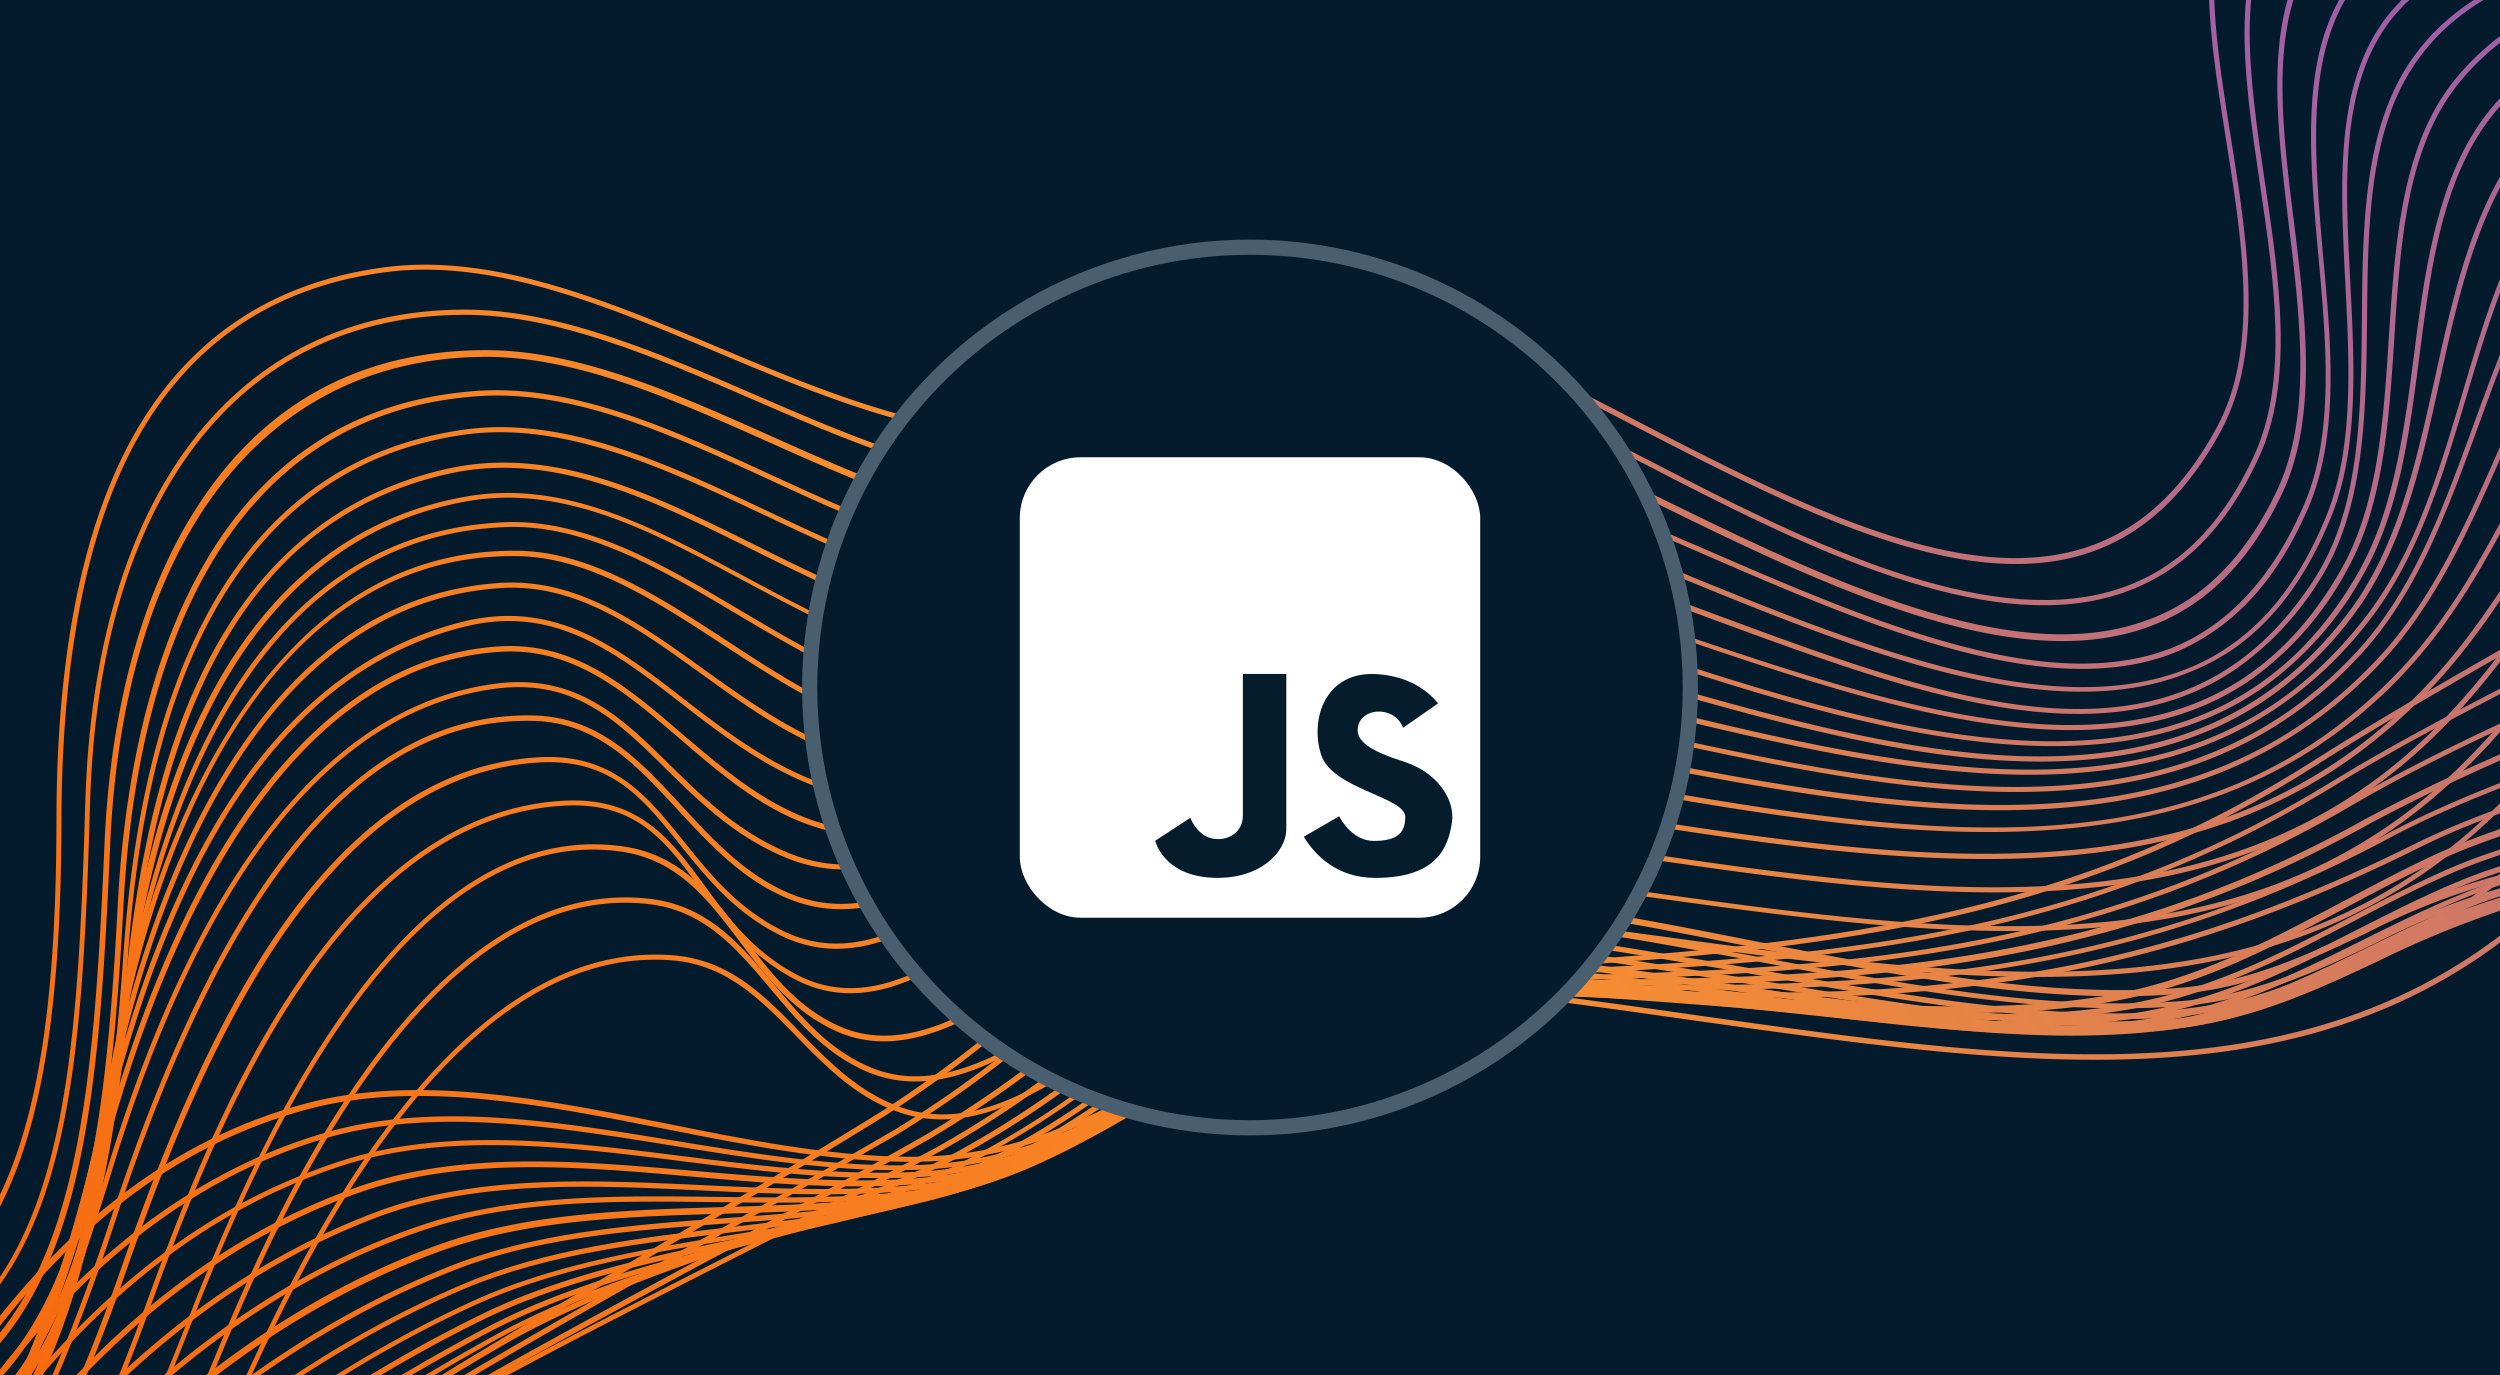 <svg xmlns="http://www.w3.org/2000/svg" width="240" height="132"><svg xmlns="http://www.w3.org/2000/svg" width="240" height="132" fill="none" viewBox="0 0 240 132"><g clip-path="url(#a)"><path fill="#041B2D" d="M240 0H0v132h240z"/><path fill="url(#b)" d="m300.162-12.893-.176-.463c-14.529 5.382-26.915 1.903-44.107-2.897l-1.494-.398c-10.723-2.98-30.682-8.535-38.822 2.282-5.189 6.9-3.573 17.031-1.864 27.77 1.57 9.871 3.188 20.075-.889 27.627-11.914 22.08-33.847 10.71-57.053-1.333-11.187-5.8-20.493-10.106-29.733-8.1a54 54 0 0 0-12.441 4.758c-6.537 3.16-12.719 6.146-22.271 4.533-7.382-1.26-14.944-4.44-22.281-7.51-10.563-4.43-21.479-9.018-31.806-7.753-11.446 1.41-19.906 7.32-25.142 17.567-4.384 8.58-6.652 20.466-6.66 35.407-.064 32.036-5.45 50.804-32.785 51.892a152.6 152.6 0 0 0-53.135 2.336c-17.023 7.629-28.93 21.348-35.385 40.873-4.565 9.426-8.346 19.854-12.042 29.966-6.825 18.783-13.873 38.209-26.325 52.038l.37.34c12.523-13.903 19.586-33.376 26.413-52.209 3.666-10.068 7.437-20.476 12.004-29.916 6.452-19.389 18.24-33.036 35.1-40.6a152 152 0 0 1 52.957-2.311c8.169-.324 14.41-2.193 19.146-5.488 11.376-7.916 14.11-24.071 14.16-46.9.047-14.884 2.289-26.737 6.605-35.223C17.665 33.3 26 27.489 37.276 26.099c10.189-1.254 21.045 3.301 31.547 7.714 7.34 3.091 14.93 6.277 22.385 7.571 9.698 1.683 15.971-1.366 22.584-4.555a53.2 53.2 0 0 1 12.332-4.706c9.093-1.953 18.304 2.285 29.39 8.045 23.444 12.158 45.585 23.652 57.728 1.132 4.135-7.75 2.524-17.996.942-27.957-1.687-10.619-3.285-20.654 1.779-27.382 7.932-10.538 27.674-5.05 38.279-2.099l1.495.398c17.295 4.79 29.781 8.273 44.425 2.847"/><path fill="url(#c)" d="m303.53-9.646-.159-.473c-14.659 4.985-28.033 1.73-45.011-2.342l-.572-.138c-12.805-3.102-30.344-7.333-38.313 2.294-5.658 6.787-4.129 17.09-2.522 27.996 1.371 9.254 2.765 18.786-.556 26.042-3.077 6.661-7.241 10.813-12.754 12.712-11.914 4.099-28.228-3.432-42.584-10.828l-1.709-.881c-9.673-4.99-18.799-9.702-28.049-9.076-5.859.421-10.605 2.81-15.177 5.15-5.594 2.87-11.383 5.825-19.29 5.017-7.91-.808-16.34-4.468-24.407-7.955-9.257-4.024-18.821-8.175-27.87-8.153-21.95.056-35.56 17.823-36.376 47.52-1.014 35.205-3.29 56.83-36.039 57.651-18.486-1.951-36.063-.6-52.18 4.024-15.611 8.133-26.667 21.588-32.923 39.963-4.384 9.142-8.164 19.082-11.84 28.681-7.162 18.859-14.575 38.356-27.01 52.612l.379.334c12.483-14.327 19.912-33.871 27.1-52.761 3.651-9.618 7.431-19.558 11.833-28.675 6.207-18.305 17.179-31.653 32.602-39.741 16.018-4.591 33.523-5.941 51.982-3.995 15.746-.394 25.469-5.697 30.623-16.69 4.678-9.98 5.438-24.068 5.933-41.443.846-29.389 14.217-46.94 35.926-46.976 8.94-.02 18.458 4.116 27.67 8.11 8.123 3.534 16.52 7.18 24.556 7.997s13.902-2.168 19.553-5.077c4.493-2.298 9.216-4.72 14.984-5.114 9.117-.606 18.176 4.08 27.782 9.042l1.709.882c14.451 7.427 30.9 15.047 42.984 10.843 5.642-1.941 9.902-6.184 13.037-12.97 3.405-7.364 1.981-17.009.606-26.322-1.605-10.798-3.103-20.988 2.402-27.608 7.8-9.362 25.163-5.156 37.84-2.098l.572.138c17.036 4.069 30.472 7.341 45.268 2.308"/><path fill="url(#d)" d="m307.144-8.724-.159-.474c-14.838 4.939-28.9 2.395-45.206-.538l-2.275-.415c-12.874-2.36-28.913-5.294-36.61 3.814-5.719 6.768-4.472 17-3.184 27.798 1.111 9.107 2.252 18.522-1.129 25.638-3.107 6.548-7.28 10.67-12.791 12.555-11.829 4.15-27.902-2.843-43.351-10.356l-2.053-1.007c-9.841-4.812-19.133-9.36-28.384-8.648-5.818.393-10.466 2.835-14.983 5.15-5.619 2.886-11.424 5.853-19.36 5.004-7.937-.849-15.907-4.477-23.775-7.993-8.999-4.02-18.305-8.169-27.152-8.19-11.593-.01-20.764 4.702-27.18 14.112-5.645 8.204-8.933 19.727-9.522 33.342-1.508 34.917-4.05 56.422-36.504 57.842a141.2 141.2 0 0 0-51.02 4.727c-15.36 7.69-26.135 20.621-32.266 38.422-4.495 9.036-8.489 18.808-12.354 28.258-7.879 19.298-16.04 39.242-28.883 54.209l.381.319c12.906-14.998 21.082-34.989 28.998-54.288 3.893-9.409 7.88-19.176 12.363-28.228 6.079-17.753 16.843-30.578 31.975-38.086a141.1 141.1 0 0 1 50.836-4.696c32.901-1.476 35.497-23.115 37.013-58.317 1.264-29.436 14.81-47 36.198-46.97 8.741.01 18.006 4.15 26.951 8.146 7.902 3.53 16.075 7.187 23.926 8.035 8.092.863 13.955-2.145 19.634-5.048 4.486-2.306 9.1-4.675 14.786-5.1 9.127-.697 18.36 3.818 28.134 8.603l2.054 1.008c15.546 7.566 31.728 14.592 43.758 10.364 5.62-1.973 9.886-6.172 13.052-12.846 3.461-7.281 2.299-16.742 1.185-25.908-1.351-10.695-2.532-20.85 3.048-27.449 7.513-8.882 23.38-5.986 36.137-3.654.772.146 1.529.289 2.275.415 16.366 2.878 30.506 5.43 45.437.45"/><path fill="url(#e)" d="M212.705 60.47c3.669-2.553 6.599-6.43 8.893-11.73 2.994-6.956 2.208-15.754 1.41-24.238-.903-10.787-1.853-20.907 4.295-27.426 7.58-8.015 22.59-6.35 34.662-5.004l4.045.439c16.864 1.739 30.903 2.655 44.963-2.28l-.167-.468c-13.974 4.85-27.925 3.97-44.734 2.241-1.312-.134-2.642-.294-4.037-.444-12.177-1.358-27.329-3.034-35.078 5.16-6.314 6.683-5.372 16.93-4.396 27.789.762 8.448 1.558 17.19-1.405 24.015s-7.165 11.466-12.647 13.672c-12.089 4.757-29.057-2.611-45.497-9.763-1.712-.71-3.372-1.467-5.062-2.18-11.153-4.788-21.147-8.542-30.431-6.004a59 59 0 0 0-10.753 4.436c-6.574 3.246-12.777 6.307-22.331 4.464-6.845-1.329-13.755-4.5-20.457-7.585-9.256-4.268-18.825-8.672-28.134-8.042-27.902 1.92-33.589 31.582-34.527 49.108-1.732 32.721-5.438 54.305-39.754 56.094-17.482-.98-33.978 1.19-48.991 6.471-13.81 8.306-23.901 20.907-30.052 37.49-4.382 8.532-8.437 17.639-12.359 26.447-8.788 19.76-17.877 40.191-31.421 55.743l.372.326c13.619-15.568 22.706-36.071 31.508-55.864 3.908-8.811 7.961-17.904 12.359-26.447 6.122-16.503 16.147-29.022 29.807-37.247 14.904-5.229 31.327-7.398 48.781-6.422 10.45-.546 18.122-2.863 23.761-6.787 13.084-9.104 15.29-26.682 16.542-49.762.916-17.365 6.57-46.76 34.062-48.64 9.178-.623 18.686 3.762 27.883 7.998 6.722 3.096 13.688 6.313 20.566 7.62 9.722 1.872 15.996-1.226 22.649-4.516a58.6 58.6 0 0 1 10.665-4.387c9.127-2.5 19.027 1.222 30.101 5.967q2.535 1.087 5.053 2.185c16.527 7.19 33.616 14.608 45.878 9.767a20.2 20.2 0 0 0 3.978-2.195"/><path fill="url(#f)" d="M214.362 62.327c3.973-2.765 7.063-6.937 9.4-12.632 2.709-6.612 2.264-14.745 1.863-22.64-.56-10.819-1.077-21.034 5.844-27.213 8.039-7.25 21.68-6.923 33.714-6.647 1.803.037 3.577.082 5.292.095 15.348.138 30.31-.21 44.518-5.685l-.181-.471c-14.133 5.46-29.035 5.79-44.334 5.654-1.72-.022-3.465-.026-5.283-.1-12.128-.272-25.872-.59-34.061 6.778-7.077 6.374-6.536 16.73-5.988 27.654.405 7.832.819 15.937-1.823 22.417-2.994 7.358-7.266 12.11-13.037 14.53-13.206 5.533-31.746-2.081-49.694-9.439l-.47-.185c-10.866-4.463-21.144-8.678-30.949-7.326-5.14.702-9.37 2.939-13.496 5.115-5.825 3.079-11.324 5.979-19.34 4.929-7.545-.951-15.154-4.55-22.505-8.024-9.641-4.56-19.614-9.28-29.362-7.882-19.515 2.785-30.498 19.759-32.63 50.433-2.457 35.076-9.48 52.192-42.79 54.551-16.747-.432-32.407 2.326-46.49 8.191-12.41 8.866-21.856 21.115-28.208 36.499-4.291 7.944-8.376 16.342-12.349 24.43-9.919 20.376-20.186 41.444-34.712 57.667l.378.334c14.587-16.241 24.844-37.376 34.782-57.777 3.956-8.112 7.994-16.526 12.358-24.436 6.253-15.315 15.681-27.467 27.962-36.255 13.98-5.804 29.565-8.548 46.27-8.123 11.308-.802 19.642-3.287 25.782-7.559 12.165-8.464 15.843-23.961 17.469-47.484 2.121-30.41 12.952-47.217 32.221-49.99 9.607-1.372 19.507 3.313 29.061 7.8 7.39 3.495 15.025 7.113 22.664 8.06 8.14 1.036 13.965-2.043 19.598-5.012 4.063-2.145 8.253-4.353 13.299-5.05 9.677-1.324 19.888 2.864 30.671 7.312l.469.185c18.04 7.403 36.704 15.054 50.077 9.428a21.3 21.3 0 0 0 4.01-2.132"/><path fill="url(#g)" d="M214.819 64.104a29.2 29.2 0 0 0 7.761-8.263c4.473-6.913 4.554-16.216 4.659-25.17.072-8.651.152-17.588 4.26-24.028 6.945-10.923 22.633-11.996 36.454-12.95 2.474-.175 4.809-.338 7.038-.548 17.587-1.688 31.111-3.874 44.117-9.536l-.198-.46c-12.95 5.637-26.422 7.81-43.959 9.5-2.229.21-4.598.397-7.03.542-13.946.968-29.752 2.062-36.841 13.183-4.18 6.564-4.267 15.578-4.343 24.293-.078 8.923-.166 18.146-4.575 24.941-12.869 19.919-34.327 11.946-57.044 3.546-3.563-1.322-7.249-2.68-10.903-3.938-10.678-3.669-21.915-6.985-31.461-3.827a62 62 0 0 0-9.153 4.127c-6.444 3.363-12.52 6.519-21.867 4.483-6.726-1.472-13.114-4.63-19.28-7.697-9.963-4.934-19.372-9.596-29.614-7.28-24.051 5.44-29.21 31.958-31.014 51.426-1.77 19.237-5.279 30.828-11.74 38.771-6.807 8.391-17.223 12.837-33.765 14.503a101.6 101.6 0 0 0-43.626 9.718 100.25 100.25 0 0 0-26.653 35.406c-4.212 7.341-8.306 15.026-12.274 22.453-11.238 21.074-22.852 42.848-38.599 59.75l.37.34c15.768-16.978 27.401-38.778 38.649-59.871 3.963-7.435 8.063-15.112 12.277-22.467a99.8 99.8 0 0 1 26.498-35.139 101.3 101.3 0 0 1 43.434-9.731c16.675-1.649 27.184-6.172 34.095-14.659 6.526-8.025 10.071-19.702 11.834-39.02 2.826-30.693 12.551-46.901 30.62-50.995 10.064-2.275 19.393 2.344 29.275 7.249 6.194 3.072 12.608 6.249 19.395 7.739 9.504 2.086 15.659-1.15 22.222-4.498a60.5 60.5 0 0 1 9.084-4.103c9.403-3.12 20.542.179 31.14 3.818 3.653 1.26 7.331 2.623 10.894 3.945 18.812 6.902 36.787 13.546 49.863 4.447"/><path fill="url(#h)" d="M216.145 65.204a30.8 30.8 0 0 0 9.122-10.404c3.57-6.32 4.092-14.517 4.594-22.445.562-8.821 1.135-17.943 6.005-24.145 7.641-9.714 22.385-12.213 35.388-14.414 3.149-.534 6.126-1.034 8.947-1.62 14.18-2.96 29.209-6.643 43.111-13.539l-.22-.456c-13.855 6.875-28.848 10.558-42.99 13.503-2.82.586-5.784 1.089-8.925 1.617-13.083 2.208-27.946 4.728-35.708 14.6-4.964 6.33-5.544 15.529-6.138 24.446-.498 7.863-1.035 16.02-4.526 22.227-13.184 23.317-38.437 14.793-65.107 5.72l-.941-.32c-13.836-4.687-28.138-9.537-39.899-5.13a63 63 0 0 0-7.941 3.819c-6.329 3.405-12.317 6.634-21.44 4.466-6.285-1.487-12.213-4.684-17.947-7.76-8.9-4.772-17.335-9.33-26.699-7.713-22.689 3.897-30.462 28.286-32.973 48.05-3.71 29.091-8.212 50.108-32.523 55.597a330 330 0 0 0-39.024 5.614c-21.44 6.463-31.173 22.433-42.45 40.928l-1.309 2.128c-3.992 6.518-7.911 13.265-11.711 19.796-12.565 21.583-25.514 43.872-42.512 61.34l.353.351c17.001-17.482 30.011-39.825 42.588-61.442 3.801-6.53 7.733-13.275 11.709-19.781l1.317-2.135c11.218-18.404 20.908-34.295 42.135-40.696a330 330 0 0 1 39.046-5.654 36.8 36.8 0 0 0 13.177-5.575c13.404-9.326 16.849-27.365 19.793-50.465C14.942 76.116 22.61 51.946 45.012 48.09c9.22-1.543 17.545 2.91 26.378 7.655 5.798 3.08 11.705 6.317 18.068 7.81 9.315 2.217 15.375-1.05 21.794-4.517a65 65 0 0 1 7.878-3.788c11.592-4.35 25.8.468 39.555 5.127l.947.328c21.593 7.38 42.288 14.396 56.513 4.498"/><path fill="url(#i)" d="M217.226 66.023a32.8 32.8 0 0 0 9.726-11.007c3.392-6.015 4.382-13.575 5.321-20.892 1.127-8.727 2.271-17.746 7.67-23.854 8.084-9.182 21.421-12.846 34.311-16.381 3.727-1.034 7.247-1.998 10.588-3.08 13.202-4.312 28.614-9.773 42.77-17.722l-.286-.411c-14.123 7.926-29.499 13.387-42.676 17.682-3.329 1.099-6.847 2.048-10.566 3.076C261.117-3 247.711.686 239.523 9.964c-5.424 6.212-6.649 15.324-7.783 24.13-.943 7.258-1.926 14.74-5.261 20.715-13.291 23.514-39.81 17.162-65.844 8.67-14.4-4.71-29.288-9.578-41.957-6.513-3.964.955-7.393 2.926-10.717 4.837-5.614 3.225-10.924 6.274-18.668 4.95-6.252-1.072-12.363-4.69-18.272-8.192-7.248-4.289-14.735-8.728-22.468-8.427-24.701.935-33.933 27.692-37.334 49.977-3.98 26.111-9.366 48.205-35.107 54.177a258 258 0 0 0-36.855 7.016c-18.452 6.748-28.136 21.649-38.374 37.47l-3.173 4.877c-3.987 6.087-7.96 12.372-11.803 18.457-13.992 22.138-28.458 45.032-46.767 62.998l.345.356c18.33-18.041 32.815-40.96 46.818-63.118 3.843-6.085 7.815-12.369 11.808-18.449 1.077-1.639 2.124-3.269 3.168-4.884 10.19-15.752 19.819-30.626 38.106-37.26a257 257 0 0 1 36.789-7.007 40.8 40.8 0 0 0 14.29-6.129c14.085-9.801 18.091-27.89 21.23-48.469C15.06 78.056 24.169 51.543 48.548 50.6c7.59-.298 15.028 4.09 22.187 8.355 5.962 3.526 12.118 7.174 18.448 8.252 7.93 1.365 13.561-1.871 19.008-5.003 3.286-1.896 6.689-3.85 10.585-4.782 12.517-3.02 27.347 1.816 41.679 6.499 20.919 6.813 42.193 12.245 56.771 2.102"/><path fill="url(#j)" d="M217.852 66.94a35.5 35.5 0 0 0 8.182-8.044c4.641-6.25 6.475-14.47 8.207-22.486 2.011-9.086 4.085-18.484 10.35-24.66 8.68-8.536 21.046-13.279 33.03-17.89 4.366-1.673 8.479-3.256 12.434-4.996 12.646-5.62 27.509-12.587 41.849-21.602l-.285-.41c-14.316 8.998-29.122 15.925-41.787 21.57-3.926 1.745-8.039 3.328-12.384 4.962-12.036 4.623-24.482 9.409-33.2 17.996-6.377 6.277-8.471 15.75-10.495 24.906-1.772 7.958-3.565 16.15-8.147 22.31-16.007 21.554-43.032 13.74-69.164 6.193-15.853-4.575-29.982-8.072-42.208-4.633a41 41 0 0 0-9.661 4.639c-5.47 3.257-10.632 6.326-18.186 4.906-5.775-1.086-11.343-4.729-16.709-8.256-6.33-4.124-12.943-8.464-19.9-8.57-10.452-.158-19.315 4.912-26.356 15.05S12.935 90.584 11.21 99.398C5.424 129.251-.86 150.911-28.995 157.61a179 179 0 0 0-34.3 8.711c-15.106 7.003-24.106 20.331-33.669 34.391a570 570 0 0 1-5.183 7.591c-3.944 5.607-7.901 11.406-11.696 16.982-15.229 22.34-30.983 45.448-50.363 63.696l.337.363c19.429-18.283 35.194-41.41 50.442-63.776 3.811-5.588 7.752-11.375 11.688-16.976a535 535 0 0 0 5.191-7.597c9.496-14.05 18.464-27.32 33.44-34.231a178.5 178.5 0 0 1 34.176-8.661c28.457-6.778 34.78-28.575 40.607-58.614 2.712-13.997 11.847-46.496 38.047-46.1 6.832.12 13.336 4.354 19.637 8.473 5.422 3.537 11.048 7.212 16.92 8.315 7.736 1.452 13.228-1.808 18.535-4.965a40.4 40.4 0 0 1 9.543-4.581c12.091-3.406 26.142.084 41.92 4.638 22.309 6.43 45.227 13.034 61.575 1.67"/><path fill="url(#k)" d="M218.993 67.669a38.3 38.3 0 0 0 8.79-8.553c4.507-6.023 6.791-13.667 9.002-21.065 2.654-8.913 5.414-18.13 12.103-24.258C263.277.576 281.579-8.698 299.302-17.631c12.605-6.395 25.572-12.92 36.973-20.853l-.285-.41c-11.369 7.91-24.34 14.498-36.916 20.813-17.739 8.98-36.038 18.24-50.521 31.497-6.795 6.239-9.559 15.52-12.207 24.478-2.195 7.35-4.471 14.952-8.93 20.905-16.5 22.019-43.357 15.39-71.781 8.367-2.264-.557-4.547-1.125-6.827-1.67-13.965-3.368-28.702-5.796-41.904-.8a45 45 0 0 0-7.031 3.674c-5.338 3.202-10.392 6.232-18.21 3.874-5.104-1.54-9.646-4.812-14.067-7.962-6.265-4.521-12.198-8.775-19.548-8.326-10.071.636-18.61 6.151-25.37 16.433-5.25 7.93-9.332 18.47-12.153 31.311-6.864 31.334-15.63 49.726-42.237 57.201a160.6 160.6 0 0 0-31.781 9.932c-13.384 7.168-22.628 20.093-31.558 32.593-1.995 2.789-4.057 5.673-6.116 8.422-4.186 5.592-8.385 11.341-12.443 16.906-16.422 22.499-33.41 45.76-53.825 64.253l.329.368c20.459-18.536 37.458-41.816 53.923-64.322 4.065-5.557 8.266-11.319 12.449-16.898 2.062-2.762 4.124-5.646 6.119-8.435 8.9-12.455 18.1-25.338 31.364-32.435a160.4 160.4 0 0 1 31.66-9.931c26.869-7.537 35.701-26.06 42.611-57.572 2.797-12.789 6.86-23.267 12.083-31.152 6.684-10.108 15.103-15.552 25-16.176 7.178-.451 13.037 3.768 19.226 8.233 4.422 3.186 8.995 6.484 14.189 8.048 8.035 2.426 13.413-.805 18.613-3.924a44 44 0 0 1 6.958-3.622c13.072-4.954 27.717-2.536 41.607.81 2.286.555 4.555 1.12 6.819 1.677 23.957 5.892 46.859 11.545 63.478-.007"/><path fill="url(#l)" d="M219.984 68.673a40.6 40.6 0 0 0 6.644-5.842c5.448-5.897 8.391-13.976 11.234-21.778s5.724-15.726 11.126-21.495c7.546-8.1 17.59-13.993 27.305-19.693 4.214-2.47 8.568-5.036 12.579-7.693 16.537-11.007 34.241-22.996 51.628-36.106l-.285-.41c-17.38 13.104-35.076 25.088-51.628 36.105-3.989 2.654-8.341 5.207-12.555 7.677-9.748 5.722-19.831 11.63-27.408 19.789-5.435 5.828-8.376 13.892-11.211 21.688s-5.764 15.791-11.132 21.61c-17.526 18.968-43.241 13.3-70.46 7.289-3.684-.812-7.498-1.654-11.267-2.43-13.091-2.672-28.299-4.675-41.786.823a42 42 0 0 0-6.168 3.39c-4.946 3.1-10.058 6.292-17.42 3.715-5.318-1.867-9.533-5.123-13.615-8.276-6.27-4.86-12.194-9.436-20.854-7.419-22.09 5.283-30.736 30.938-35.316 49.779-7.781 32.045-20.07 47.053-45.327 55.368-30.44 10.021-46.927 28.522-65.302 51.662-4.406 5.503-8.792 11.21-13.069 16.708-17.288 22.287-35.157 45.331-56.233 63.785l.326.382c21.112-18.491 39.006-41.552 56.305-63.859 4.262-5.5 8.679-11.18 13.06-16.702 18.33-23.084 34.756-41.531 65.072-51.502 25.447-8.374 37.818-23.475 45.656-55.719 4.543-18.718 13.108-44.193 34.94-49.408 8.408-2.012 14.243 2.505 20.419 7.284 4.1 3.178 8.35 6.469 13.745 8.356 7.59 2.662 12.81-.604 17.86-3.765a40.7 40.7 0 0 1 6.096-3.353c13.363-5.448 28.479-3.454 41.493-.79 3.777.771 7.585 1.605 11.269 2.417 24.113 5.346 47.05 10.401 64.279-1.587"/><path fill="url(#m)" d="M221.56 69.66a44.5 44.5 0 0 0 7.153-6.196c5.255-5.667 8.556-13.178 11.754-20.435 3.36-7.637 6.832-15.534 12.561-21.202 16.825-16.58 36.754-30.641 56.049-44.213 11.928-8.385 24.252-17.058 35.627-26.203l-.28-.402c-11.364 9.125-23.68 17.792-35.6 26.171-19.311 13.584-39.263 27.613-56.117 44.273-5.767 5.719-9.284 13.673-12.666 21.349-3.185 7.223-6.465 14.695-11.666 20.3-18.609 20.038-45.926 14.657-74.851 8.943-2.262-.448-4.523-.897-6.821-1.345-15.965-3.072-31.316-5.438-43.659-.626a37.3 37.3 0 0 0-6.967 3.994C90.922 77.497 85.603 81.04 78.8 79c-5.093-1.524-9.183-5.038-13.173-8.426-5.32-4.582-10.35-8.904-17.499-8.534-21.84 1.212-33.04 29.08-37.701 45.615-7.25 25.438-14.492 45.705-36.227 56.261a2829 2829 0 0 0-25.39 9.978c-14.503 6.68-24.35 17.163-34.813 29.158-8.81 10.101-17.499 20.776-25.874 31.099-18.927 23.293-38.498 47.376-61.234 66.789l.286.41c22.74-19.477 42.345-43.546 61.296-66.857 8.381-10.314 17.064-20.998 25.874-31.099 10.433-11.95 20.229-22.384 34.653-28.985 8.358-3.378 16.927-6.698 25.39-9.978C-3.7 153.8 3.608 133.401 10.9 107.848c4.673-16.396 15.74-44.088 37.275-45.282 6.928-.373 11.901 3.902 17.136 8.397 3.997 3.433 8.129 6.99 13.325 8.54 7.03 2.102 12.461-1.507 17.701-5.007a37.7 37.7 0 0 1 6.865-3.948c12.211-4.757 27.493-2.404 43.388.656q3.423.664 6.812 1.352c25.55 5.028 49.876 9.823 68.157-2.897"/><path fill="url(#n)" d="M223.409 71.004a46.8 46.8 0 0 0 7.542-6.564c5.126-5.467 8.732-12.47 12.206-19.225 3.839-7.545 7.883-15.232 13.913-20.889 18.684-17.374 39.011-33.735 58.68-49.552 10.921-8.817 22.17-17.863 33.013-26.967l-.286-.41c-10.823 9.115-22.099 18.19-33.004 26.96-19.669 15.818-40.005 32.185-58.7 49.579-6.12 5.683-10.118 13.472-14.015 21.02-3.477 6.733-7.062 13.697-12.13 19.125-19.762 21.06-47.378 16.142-79.372 10.395l-1.718-.315c-15.668-2.803-31.857-5.707-45.383-1.79-2.927.818-5.766 2.708-8.778 4.682-5.975 3.914-12.153 7.957-19.728 4.81-4.806-2.005-8.153-5.292-11.359-8.446-4.629-4.552-8.994-8.848-16.854-7.765-15.78 2.148-28.262 17.825-37.136 46.55-8.23 26.778-17.064 44.425-37.91 55.348-21.414 11.245-39.95 20.951-56.785 39.304-9.736 10.624-19.288 21.863-28.523 32.735-19.332 22.747-39.314 46.274-62.151 65.454l.286.41c22.872-19.216 42.871-42.755 62.213-65.521 9.232-10.859 18.746-22.083 28.513-32.716 16.773-18.299 35.256-27.979 56.65-39.199 20.992-11.012 29.882-28.735 38.157-55.641 8.78-28.562 21.126-44.12 36.693-46.242 7.63-1.045 11.721 2.98 16.447 7.635 3.248 3.197 6.612 6.51 11.519 8.553 7.815 3.248 14.384-1.055 20.187-4.849 2.987-1.957 5.811-3.8 8.646-4.627 13.419-3.879 29.552-.985 45.131 1.831l1.721.302c27.149 4.877 52.943 9.504 72.315-3.975"/><path fill="url(#o)" d="M225.301 73.075a52.5 52.5 0 0 0 8.194-7.115c5.01-5.301 8.825-11.83 12.546-18.16 4.326-7.37 8.79-14.996 15.119-20.642A8285 8285 0 0 0 290.67.69c20.227-18.203 41.154-37.028 62.033-55.065l-.326-.382C331.498-36.719 310.57-17.894 290.336.315c-9.664 8.698-19.663 17.702-29.505 26.475-6.406 5.676-10.881 13.357-15.225 20.753-3.694 6.299-7.506 12.813-12.473 18.072-19.34 20.51-45.338 18.024-79.97 12.285l-2.504-.413c-15.164-2.533-30.845-5.145-44.37-2.312-3.323.704-6.758 2.91-10.396 5.247-6.22 3.999-12.62 8.124-19.565 5.549-4.47-1.678-7.701-5.167-10.812-8.534-4.108-4.451-7.952-8.61-14.313-8.753-16.507-.368-29.775 15.442-40.574 48.333-7.85 23.735-17.495 42.142-39.367 54.619-19.004 10.787-37.387 21.957-53.869 39.188-10.693 11.192-21.158 23.079-31.282 34.582-19.478 22.081-39.584 44.976-62.255 63.869l.286.411c22.698-18.925 42.804-41.784 62.309-63.931 10.121-11.489 20.587-23.377 31.272-34.563 16.43-17.182 34.803-28.298 53.745-39.102 22.015-12.553 31.759-31.028 39.603-54.894 10.72-32.653 23.832-48.354 40.081-47.99 6.178.124 9.944 4.241 13.944 8.572 3.16 3.405 6.421 6.935 11.01 8.664 7.15 2.676 13.688-1.532 20.007-5.6 3.596-2.308 6.992-4.5 10.224-5.177 13.443-2.812 29.085-.222 44.19 2.316l2.505.413c30.167 4.995 53.808 7.526 72.269-5.32"/><path fill="url(#p)" d="M227.267 76.007a51 51 0 0 0 5.063-4.035c6.393-5.8 11.323-13.263 16.095-20.482 4.95-7.489 10.094-15.259 16.807-21.087 15.527-13.508 30.613-28.123 45.209-42.25 14.843-14.385 30.19-29.254 46.006-42.976l-.329-.368c-15.828 13.706-31.183 28.58-46.023 42.987-14.549 14.108-29.668 28.745-45.192 42.239-6.767 5.927-11.928 13.672-16.921 21.203-4.745 7.188-9.665 14.631-16.006 20.383-20.163 18.294-47.849 14.204-77.15 9.825-2.471-.364-4.947-.737-7.442-1.084-14.973-2.154-31.937-4.58-45.598-.19-2.349.756-4.886 2.485-7.563 4.31-5.706 3.898-12.17 8.299-19.11 4.856-4.295-2.128-6.92-5.394-9.464-8.558-3.53-4.39-6.858-8.544-14.083-8.073-20.774 1.31-32.323 27.083-40.051 49.382-9.07 26.132-20.861 41.804-40.632 54.062-34.05 21.098-61.784 50.872-88.585 79.656-18.417 19.771-37.451 40.215-58.464 57.796l.28.402c21.01-17.567 40.06-38.022 58.464-57.796 26.906-28.808 54.606-58.559 88.6-79.617 19.91-12.355 31.739-28.078 40.845-54.333 7.72-22.171 19.15-47.764 39.61-49.051 6.993-.455 10.07 3.422 13.662 7.903 2.58 3.2 5.234 6.507 9.627 8.688 7.175 3.536 13.794-.923 19.612-4.887 2.635-1.833 5.157-3.515 7.444-4.254 13.534-4.36 30.449-1.937 45.366.207q3.74.541 7.434 1.09c27.046 4.01 52.707 7.816 72.489-5.948"/><path fill="url(#q)" d="M229.807 79.515a49 49 0 0 0 4.899-3.884c6.487-5.805 11.672-13.165 16.698-20.28 5.162-7.307 10.501-14.884 17.241-20.744 15.23-13.252 29.711-27.982 43.728-42.207 15.208-15.454 30.932-31.427 47.639-45.549l-.326-.382c-16.718 14.142-32.451 30.12-47.667 45.58-14.003 14.227-28.482 28.943-43.733 42.199-6.767 5.927-12.148 13.496-17.323 20.837-4.984 7.123-10.199 14.406-16.619 20.2-20.261 18.155-47.895 14.297-77.171 10.217a4436 4436 0 0 1-8.083-1.112l-.106-.012c-15.918-2.13-32.356-4.288-45.973.058-2.233.713-4.723 2.421-7.361 4.232-5.78 3.95-12.387 8.46-19.169 4.895-4.2-2.219-6.6-5.494-8.915-8.647-3.202-4.338-6.216-8.442-13.457-8.046-23 1.263-34.781 33.704-40.438 49.299-9.117 25.117-21.007 40.858-41.033 54.256-33.228 22.279-61.302 51.633-88.444 80.033-18.71 19.56-38.083 39.813-58.976 57.603l.327.382c20.933-17.818 40.284-38.068 59.011-57.64 27.131-28.381 55.173-57.711 88.36-79.962l1.896-1.32c18.97-13.199 30.444-28.784 39.309-53.214 5.622-15.486 17.323-47.712 40.003-48.96 6.967-.388 9.767 3.426 13.02 7.839 2.238 3.06 4.787 6.512 9.09 8.793 7.035 3.718 13.756-.873 19.709-4.942 2.594-1.805 5.048-3.513 7.235-4.17 13.481-4.348 29.892-2.159 45.754-.039l.106.012q4.05.569 8.083 1.112c27.115 3.794 52.829 7.38 72.686-6.437"/><path fill="url(#r)" d="M232.787 83.764a53 53 0 0 0 5.897-4.761c6.129-5.69 11.219-12.68 16.173-19.391 5.347-7.302 10.872-14.875 17.737-20.784 14.347-12.42 27.793-26.588 40.732-40.244 15.701-16.565 31.952-33.708 49.915-47.828l-.285-.41C344.943-35.5 328.692-18.358 312.988-1.778c-12.962 13.673-26.368 27.813-40.696 40.207-6.866 5.996-12.491 13.564-17.788 20.904-4.926 6.717-9.998 13.645-16.109 19.323-20.641 19.15-47.706 15.48-79.046 11.216l-6.061-.814c-15.204-2.067-30.942-4.2-44.331-.926-2.705.664-5.789 2.675-9.044 4.807-6.063 3.962-12.94 8.455-19.38 5.554-4.076-1.83-6.589-5.162-9.08-8.461-3.133-4.154-6.108-8.078-11.853-8.807-15.125-1.988-29.075 13.225-41.45 45.201-11.175 28.829-23.45 45.556-43.701 59.647l-.221.154c-3.152 2.193-6.337 4.409-9.48 6.474-13.45 9.14-27.352 18.593-39.437 30.34-13.55 13.18-26.62 27.452-39.256 41.263-18.284 20.032-37.225 40.679-57.972 58.38l.285.41c20.766-17.726 39.701-38.417 58.024-58.428 12.628-13.805 25.69-28.071 39.231-41.246C-62.319 211.704-48.42 202.265-35 193.135c3.115-2.107 6.323-4.29 9.48-6.475l.198-.137c20.34-14.153 32.647-30.976 43.858-59.913C30.84 94.902 44.595 79.776 59.453 81.73c5.565.732 8.468 4.572 11.545 8.644 2.496 3.307 5.086 6.731 9.274 8.618 6.692 3.018 13.684-1.555 19.853-5.592 3.223-2.108 6.274-4.097 8.888-4.734 13.301-3.26 28.989-1.13 44.154.952l6.061.814c28.585 3.806 53.622 7.205 73.56-6.668"/><path fill="url(#s)" d="M235.666 87.937a54 54 0 0 0 5.955-4.801c5.992-5.57 11.135-12.255 16.096-18.73 5.506-7.18 11.205-14.606 18.095-20.496l4.589-3.911c12.861-10.947 25.017-21.281 36.16-34.505a852 852 0 0 0 8.598-10.405c12.12-14.78 24.654-30.067 40.183-41.226l-.303-.435c-15.586 11.199-28.131 26.506-40.27 41.311-2.814 3.432-5.72 6.977-8.597 10.405-11.123 13.184-23.267 23.499-36.107 34.443l-4.588 3.91c-6.925 5.928-12.628 13.368-18.166 20.571-4.951 6.454-10.089 13.112-16.042 18.667-20.814 19.356-47.997 15.586-79.453 11.244l-5.408-.77c-15.232-2.107-30.999-4.281-44.41-1.005-2.779.716-5.891 2.687-9.159 4.802-5.962 3.844-12.705 8.195-19.248 5.462-4.012-1.668-6.674-4.847-9.248-7.916-3.297-3.932-6.416-7.645-12.044-8.274-22.447-2.497-37.09 32.923-41.908 44.559-11.275 27.252-22.473 46.946-43.56 60.85-4.539 3-9.173 5.883-13.658 8.663-12.942 8.031-25.166 15.623-36.203 26.409-13.467 13.159-26.184 27.745-38.476 41.841-17.783 20.402-36.171 41.493-57.165 58.647l.286.41c21.026-17.177 39.425-38.287 57.225-58.701 12.291-14.095 24.992-28.67 38.443-41.818 11.001-10.749 23.2-18.324 36.112-26.345 4.486-2.781 9.128-5.669 13.675-8.675 21.152-13.986 32.432-33.737 43.744-61.076 4.78-11.549 19.329-46.72 41.387-44.257 5.43.607 8.485 4.244 11.724 8.094 2.616 3.113 5.313 6.341 9.43 8.057 6.825 2.805 13.656-1.595 19.712-5.516 3.24-2.084 6.296-4.065 9.015-4.726 13.323-3.264 29.032-1.086 44.222 1.014l5.408.77c28.725 3.988 53.852 7.446 73.954-6.541"/><path fill="url(#t)" d="M238.564 91.524a56 56 0 0 0 5.721-4.577c5.93-5.344 11.124-11.711 16.173-17.832 5.688-6.917 11.582-14.064 18.474-19.847 15.579-13.081 28.421-24.32 40.077-39.837 2.821-3.754 5.646-7.644 8.343-11.384 11.379-15.739 23.119-32.045 38.945-43.057l-.286-.41c-15.892 11.057-27.684 27.376-39.09 43.146-2.714 3.751-5.507 7.632-8.329 11.386-11.626 15.472-24.449 26.685-40.004 39.75-6.919 5.813-12.824 12.98-18.542 19.907-5.033 6.108-10.233 12.431-16.113 17.777-21.224 19.361-48.534 15.497-80.15 11.047l-4.546-.65c-15.235-2.13-30.981-4.344-44.434-1.074-2.967.724-6.123 2.737-9.467 4.882-6.073 3.896-12.348 7.921-18.996 5.493-3.945-1.433-6.766-4.331-9.498-7.12-3.537-3.63-6.853-7.013-12.304-7.423-22.2-1.67-36.986 31.534-42.554 44.033-11.046 24.815-21.48 48.253-43.624 61.493-5.102 3.05-10.254 5.819-15.244 8.487-12.829 6.879-24.942 13.371-35.758 24.246-13.198 13.265-25.436 28.225-37.211 42.643-17.058 20.884-34.724 42.435-55.625 59.354l.285.41c20.952-16.917 38.614-38.526 55.679-59.452 11.794-14.443 23.988-29.36 37.17-42.614C-61.59 219.493-49.49 213-36.695 206.143c4.984-2.677 10.142-5.437 15.252-8.493 22.276-13.332 32.75-36.834 43.83-61.721 5.54-12.383 20.202-45.378 42.064-43.74 5.259.397 8.518 3.733 11.978 7.27 2.767 2.838 5.661 5.807 9.685 7.247 6.882 2.521 13.549-1.765 19.443-5.549 3.296-2.11 6.413-4.108 9.306-4.818 13.362-3.207 29.049-1.025 44.252 1.128l4.54.642c29.059 4.084 54.429 7.666 74.909-6.585"/><path fill="url(#u)" d="M290.155 83.502c15.826-11.012 13.901-43.333 12.327-69.6-.331-5.727-.663-11.124-.772-15.921-.144-10.134-.754-20.868-1.313-31.249-1.878-35.667-3.816-72.56 6.052-101.257l-.475-.157c-9.888 28.809-7.96 65.72-6.084 101.438.547 10.364 1.113 21.069 1.354 31.22.101 4.803.436 10.222.775 15.944 1.646 27.666 3.713 62.081-15.051 70.849-7.597 3.544-16.532 1.89-25.183.296-7.147-1.325-14.539-2.687-21.278-1.202a63.4 63.4 0 0 0-13.496 5.187c-5.496 2.606-11.091 5.28-17.979 5.798-12.813.984-26.975-1.808-40.663-4.514-4.233-.832-8.575-1.697-12.812-2.428-12.78-2.206-28.68-4.958-41.025-.815-7.275 2.431-13.382 7.24-19.295 11.891a116 116 0 0 1-10.438 7.604c-7.442 4.606-15.141 9.159-22.585 13.57-25.515 15.086-51.893 30.699-73.716 51.634a140.4 140.4 0 0 0-20.586 24.813c-2.487 3.85-4.656 8.051-6.764 12.113-1.202 2.334-2.452 4.739-3.746 7.065a187 187 0 0 0-2.806 5.351c-4.999 9.887-7.267 14.401-24.416 7.56a412 412 0 0 1-43.514-29.271c-11.285-7.096-17.149-9.168-20.952-7.35-4.038 1.883-5.615 8.195-7.111 19.177-2.484 18.175-1.527 38.67-.614 58.489 1.372 29.758 2.794 60.516-7.418 83.885l.453.196c10.233-23.444 8.809-54.274 7.425-84.085-.91-19.797-1.858-40.261.619-58.395 1.489-10.781 2.999-16.998 6.819-18.791 3.606-1.681 9.343.383 20.433 7.358a413 413 0 0 0 43.554 29.329c17.611 7.031 20.109 2.077 25.056-7.762.814-1.614 1.738-3.438 2.796-5.331 1.302-2.332 2.546-4.745 3.756-7.085 2.067-4.033 4.258-8.238 6.734-12.068a139.4 139.4 0 0 1 20.552-24.74c21.773-20.901 48.119-36.491 73.603-51.568 7.45-4.403 15.157-8.962 22.608-13.574a117 117 0 0 0 10.51-7.654c5.873-4.622 11.953-9.4 19.145-11.81 12.23-4.1 28.055-1.369 40.796.852 4.217.72 8.578 1.596 12.798 2.425 13.73 2.714 27.925 5.52 40.785 4.514 6.947-.52 12.657-3.24 18.153-5.845a62.7 62.7 0 0 1 13.468-5.156c6.637-1.475 13.979-.115 21.068 1.178 8.726 1.616 17.744 3.284 25.49-.327a20.3 20.3 0 0 0 2.963-1.781"/><path fill="url(#v)" d="M290.395 83.566c15.801-10.994 14.165-42.883 12.848-68.78-.285-5.662-.563-11-.647-15.777-.147-9.998-.608-20.519-1.061-30.693-1.513-35.214-3.144-71.578 6.737-99.992l-.48-.165c-9.905 28.504-8.309 64.94-6.75 100.183.447 10.167.908 20.688 1.063 30.68.093 4.808.346 10.126.63 15.788 1.394 27.233 3.154 61.155-15.448 69.98-7.543 3.604-16.489 2.215-25.137.886-7.141-1.123-14.498-2.241-21.174-.666a67 67 0 0 0-13.335 5.173c-5.496 2.606-11.181 5.343-18.121 5.909-12.674 1.046-26.708-1.616-40.304-4.155-4.176-.75-8.438-1.621-12.657-2.292-15.55-2.581-29.319-4.354-40.699-.505-7.038 2.387-12.98 6.96-18.726 11.397a107 107 0 0 1-11.142 7.85c-6.275 3.659-12.724 7.294-18.988 10.775-27.076 15.258-55.083 31.018-77.675 53.682a149 149 0 0 0-20.242 25.292c-2.372 3.734-4.46 7.77-6.491 11.68-1.288 2.492-2.62 5.076-4.02 7.548-1.031 1.826-1.936 3.589-2.74 5.147-5.085 9.886-7.404 14.398-24.487 7.67a413 413 0 0 1-43.268-28.76c-11.212-6.94-17.044-8.948-20.831-7.178-4.049 1.903-5.633 8.171-7.16 19.089-2.526 18.046-1.644 38.398-.794 58.091 1.284 29.562 2.591 60.084-7.6 83.256l.459.204c10.25-23.262 8.931-53.872 7.645-83.47-.84-19.663-1.719-39.993.799-57.997 1.472-10.77 3.04-16.904 6.874-18.695 3.608-1.695 9.313.306 20.337 7.132a411 411 0 0 0 43.335 28.787c17.539 6.91 20.084 1.972 25.15-7.888.836-1.617 1.699-3.302 2.73-5.128 1.394-2.48 2.74-5.062 4.022-7.562 2.051-3.863 4.117-7.932 6.504-11.664a148.7 148.7 0 0 1 20.208-25.232c22.553-22.6 50.524-38.359 77.567-53.594 6.235-3.522 12.699-7.154 18.996-10.781a108 108 0 0 0 11.185-7.893c5.725-4.397 11.629-8.955 18.589-11.313 11.267-3.82 24.996-2.018 40.459.526 4.147.708 8.488 1.501 12.651 2.284 13.605 2.57 27.669 5.222 40.431 4.163 7.023-.586 12.75-3.316 18.301-5.948a66.3 66.3 0 0 1 13.23-5.148c6.593-1.555 13.912-.422 20.993.67 8.724 1.348 17.742 2.736 25.423-.915a21 21 0 0 0 2.811-1.65"/><path fill="url(#w)" d="M290.224 83.234c15.67-10.903 14.464-41.544 13.452-66.46-.216-5.405-.42-10.513-.441-15.165-.055-10.146-.428-20.802-.797-31.12-1.19-34.976-2.464-71.125 7.512-99.508l-.48-.165c-9.967 28.449-8.711 64.66-7.498 99.668.363 10.31.731 20.958.805 31.115.032 4.668.228 9.782.444 15.187 1.04 26.444 2.319 59.36-16.543 67.916-7.413 3.355-16.23 2.326-24.755 1.314-7.41-.862-15.112-1.777-21.931.154a83 83 0 0 0-12.253 4.87c-6.455 2.981-12.469 5.753-20.392 6.149-11.695.596-24.411-1.642-36.749-3.79-2.535-.44-5.063-.887-7.574-1.309l-1.441-.215c-13.92-2.339-28.315-4.749-40.489-1.882-8.316 1.949-14.927 6.84-21.327 11.562a110 110 0 0 1-10.636 7.23c-7.501 4.294-15.208 8.45-22.668 12.471-26.31 14.189-53.509 28.85-75.34 51.277a158.7 158.7 0 0 0-20.295 25.792 99 99 0 0 0-6.303 12.67c-5.928 13.42-12.057 27.284-29.611 21.7-9.593-3.071-20.135-11.062-30.342-18.798-13.286-10.077-25.823-19.603-34.145-16.261-4.483 1.803-7.381 7.146-8.849 16.329-2.934 18.439-2.088 39.353-1.267 59.565 1.184 29.084 2.404 59.167-7.711 82.115l.453.197c10.18-23.031 8.962-53.163 7.774-82.306-.795-20.157-1.669-41.075 1.263-59.464 1.436-9.003 4.225-14.221 8.543-15.947 8.044-3.233 20.482 6.203 33.655 16.188 10.269 7.755 20.83 15.806 30.486 18.881 17.999 5.751 24.224-8.327 30.221-21.978a99 99 0 0 1 6.274-12.589 157.8 157.8 0 0 1 20.232-25.724C13.28 150.538 40.44 135.891 66.735 121.7c7.475-3.982 15.167-8.177 22.674-12.463a110 110 0 0 0 10.686-7.264c6.359-4.693 12.934-9.548 21.14-11.48 12.091-2.846 26.428-.433 40.3 1.89l1.441.216q3.771.64 7.572 1.322c12.326 2.168 25.071 4.411 36.829 3.82 8.012-.41 14.403-3.358 20.574-6.202a84 84 0 0 1 12.196-4.831c6.736-1.91 14.355-1.01 21.729-.147 8.589 1.016 17.475 2.057 25.006-1.355a21 21 0 0 0 3.342-1.972"/><path fill="url(#x)" d="M289.911 82.538c15.661-10.897 14.789-41.076 14.057-65.59-.147-5.306-.297-10.318-.281-14.935.032-9.95-.22-20.398-.495-30.477-.825-34.45-1.733-70.038 8.274-97.991l-.466-.163c-10.045 28.04-9.191 63.653-8.313 98.165.251 10.095.511 20.537.49 30.468-.011 4.625.136 9.651.284 14.958.752 25.961 1.673 58.274-17.017 66.99-7.361 3.429-16.163 2.72-24.703 1.985-7.382-.613-15.013-1.25-21.791.775a90 90 0 0 0-11.979 4.862c-6.448 2.989-12.596 5.866-20.56 6.327-11.582.688-24.163-1.461-36.353-3.432-2.491-.411-4.973-.828-7.447-1.214l-1.272-.2c-13.839-2.187-28.145-4.452-40.265-1.525-8.034 1.935-14.482 6.604-20.72 11.103a101 101 0 0 1-11.359 7.453c-6.908 3.71-13.98 7.291-20.773 10.799-28.537 14.508-55.491 28.207-77.675 52.073a170 170 0 0 0-19.906 26.35 107 107 0 0 0-6.101 12.347c-5.972 13.548-12.149 27.555-29.744 22.035-9.555-3-20.033-10.828-30.162-18.399-13.201-9.868-25.667-19.188-33.962-15.841-4.483 1.804-7.398 7.121-8.892 16.25-2.992 18.285-2.222 39.02-1.508 59.112 1.068 28.848 2.18 58.689-7.957 81.36l.459.205c10.218-22.801 9.101-52.7 8.03-81.606-.752-20.042-1.544-40.737 1.466-58.997 1.473-8.932 4.271-14.119 8.592-15.859 8.03-3.236 20.389 6 33.47 15.781 10.137 7.566 20.677 15.448 30.316 18.463 18.038 5.65 24.302-8.564 30.35-22.336a103 103 0 0 1 6.069-12.288 169.5 169.5 0 0 1 19.85-26.274c22.12-23.798 49.037-37.482 77.526-51.97 6.828-3.459 13.888-7.056 20.81-10.764a102 102 0 0 0 11.417-7.492c6.197-4.47 12.604-9.112 20.541-11.028 12.021-2.894 26.28-.645 40.06 1.546l1.272.2c2.474.386 4.957.803 7.448 1.214 12.207 2.031 24.81 4.141 36.491 3.42 8.052-.473 14.503-3.475 20.734-6.374a88 88 0 0 1 11.915-4.83c6.69-2.012 14.259-1.394 21.609-.758 8.586.714 17.461 1.458 24.948-2.033a21.3 21.3 0 0 0 3.223-1.865"/><path fill="url(#y)" d="M289.467 81.446c15.596-10.852 15.071-39.323 14.628-64.646-.095-5.197-.178-10.097-.114-14.662.133-9.753-.009-19.973-.153-29.862-.436-33.893-.963-68.88 9.15-96.384l-.464-.176c-10.151 27.59-9.652 62.658-9.194 96.548.144 9.89.286 20.109.147 29.854-.064 4.564.025 9.473.112 14.675.446 25.468.997 57.162-17.529 66.044-7.31 3.502-16.123 3.092-24.641 2.685-7.345-.348-14.939-.704-21.663 1.416a96 96 0 0 0-11.682 4.851c-6.541 3.065-12.722 5.965-20.733 6.532-11.388.81-23.807-1.124-35.826-3.007-2.488-.388-4.989-.78-7.468-1.138l-1.063-.162c-13.753-2.029-27.967-4.126-40.033-1.14-7.735 1.91-14.021 6.358-20.108 10.654a95 95 0 0 1-12.084 7.652 165 165 0 0 1-19.47 7.736c-7.972 2.794-16.22 5.683-23.542 9.937-22.943 13.32-41.76 28.191-55.944 44.189a181 181 0 0 0-19.484 26.957 111 111 0 0 0-5.88 12.035c-6.019 13.69-12.278 27.877-29.913 22.421-9.518-2.928-19.92-10.577-29.973-17.97-13.111-9.65-25.515-18.794-33.767-15.403-4.486 1.817-7.407 7.091-8.931 16.142-3.056 18.123-2.331 38.67-1.696 58.597.943 28.582 1.96 58.197-8.268 80.651l.459.204c10.268-22.555 9.272-52.209 8.3-80.868-.673-19.876-1.361-40.474 1.693-58.496 1.488-8.857 4.312-14.026 8.63-15.751 8.01-3.247 20.285 5.779 33.283 15.338 10.051 7.442 20.518 15.096 30.113 18.031 18.092 5.552 24.411-8.811 30.507-22.689a109 109 0 0 1 5.848-11.975 180 180 0 0 1 19.45-26.849c14.16-15.944 32.917-30.798 55.813-44.097 7.305-4.243 15.512-7.139 23.476-9.891a168 168 0 0 0 19.528-7.776 95 95 0 0 0 12.155-7.69c6.046-4.268 12.256-8.65 19.943-10.575 11.961-2.963 26.125-.867 39.798 1.169l1.062.162c2.485.366 4.973.755 7.469 1.138 12.038 1.894 24.485 3.832 35.931 3.019 8.122-.583 14.616-3.628 20.916-6.586a97 97 0 0 1 11.619-4.82c6.64-2.098 14.185-1.744 21.485-1.39 8.577.404 17.437.83 24.912-2.715a23 23 0 0 0 3.196-1.92"/><path fill="url(#z)" d="M288.697 80.094c15.596-10.852 15.438-38.847 15.342-63.743-.026-5.062-.043-9.85.065-14.335.24-9.547.221-19.536.195-29.203-.088-33.27-.187-67.678 10.049-94.706l-.464-.177c-10.291 27.09-10.199 61.54-10.113 94.86.035 9.662.053 19.65-.179 29.192-.115 4.491-.098 9.279-.066 14.349.134 26.245.277 56.005-18.079 65.062-7.299 3.604-16.084 3.516-24.582 3.435-7.3-.074-14.858-.15-21.524 2.087A101 101 0 0 0 228 91.75c-6.612 3.139-12.864 6.112-20.94 6.76-11.256.913-23.544-.868-35.44-2.592a534 534 0 0 0-7.297-1.014l-.848-.117c-13.661-1.861-27.803-3.802-39.783-.728-7.453 1.896-13.569 6.115-19.482 10.205a88.3 88.3 0 0 1-12.838 7.812 151 151 0 0 1-19.88 7.023c-8.157 2.459-16.59 5.013-24.05 9.12-21.787 12.004-40.99 27.461-55.532 44.73a194.5 194.5 0 0 0-19.095 27.516 114 114 0 0 0-5.65 11.716c-6.055 13.849-12.323 28.163-30.046 22.843-9.503-2.854-19.816-10.321-29.793-17.535-13.009-9.417-25.306-18.318-33.559-14.964-4.488 1.831-7.427 7.08-9.008 16.014-3.118 17.946-2.566 38.333-1.926 58.074.848 28.356 1.723 57.68-8.552 79.874l.459.205c10.328-22.293 9.461-51.658 8.592-80.097-.583-19.696-1.194-40.078 1.923-57.975 1.525-8.785 4.361-13.901 8.679-15.663 7.996-3.249 20.172 5.566 33.074 14.899 9.993 7.288 20.329 14.789 29.906 17.627 18.145 5.454 24.5-9.068 30.648-23.116a114 114 0 0 1 5.621-11.671A195.4 195.4 0 0 1-7.77 173.25c14.515-17.203 33.668-32.625 55.375-44.622 7.422-4.092 15.83-6.629 23.95-9.087a151 151 0 0 0 19.95-7.047 88.4 88.4 0 0 0 12.926-7.861c5.869-4.083 11.955-8.257 19.319-10.14 11.902-3.031 26.015-1.131 39.601.745l.84.122q3.647.496 7.296 1.014c11.919 1.722 24.235 3.507 35.549 2.591 8.17-.653 14.752-3.783 21.113-6.809 3.66-1.826 7.426-3.43 11.278-4.801 6.589-2.21 14.097-2.134 21.356-2.068 8.601.107 17.41.178 24.819-3.478a23 23 0 0 0 3.095-1.715"/><path fill="url(#A)" d="M287.721 78.446c15.596-10.852 15.848-38.365 16.063-62.794.047-4.906.076-9.556.241-13.959.344-9.327.441-19.08.534-28.525.295-32.684.636-66.423 11.077-92.912l-.469-.185c-10.432 26.555-10.758 60.37-11.078 93.07-.089 9.431-.181 19.192-.531 28.512-.159 4.41-.202 9.058-.243 13.972-.204 25.725-.474 54.822-18.648 64.069-7.289 3.707-16.055 3.959-24.542 4.211-7.267.183-14.746.43-21.368 2.783a114 114 0 0 0-11.015 4.777c-6.694 3.196-13.02 6.22-21.123 7.059-10.849 1.129-22.821-.495-34.392-2.067-2.567-.346-5.218-.706-7.804-1.027l-.604-.08c-13.576-1.687-27.615-3.444-39.536-.302-7.162 1.876-13.104 5.889-18.809 9.736a84 84 0 0 1-13.62 7.967c-6.448 2.744-13.505 4.524-20.314 6.277-8.33 2.14-16.966 4.313-24.566 8.273a174.3 174.3 0 0 0-55.135 45.246 210 210 0 0 0-18.681 28.129 123 123 0 0 0-5.405 11.387c-6.102 13.992-12.379 28.519-30.178 23.301-9.46-2.775-19.69-10.056-29.587-17.082-12.921-9.186-25.117-17.853-33.376-14.543-4.488 1.831-7.441 7.041-9.034 15.922-3.189 17.776-2.67 37.991-2.161 57.544.736 28.092 1.487 57.149-8.852 79.059l.451.21c10.394-22.022 9.632-51.132 8.9-79.287-.5-19.523-1.029-39.718 2.149-57.438 1.561-8.7 4.42-13.784 8.696-15.517 7.969-3.254 20.063 5.338 32.869 14.445 9.927 7.054 20.198 14.356 29.732 17.151 18.221 5.352 24.61-9.364 30.789-23.579a115 115 0 0 1 5.376-11.27 208 208 0 0 1 18.627-28.067 173.9 173.9 0 0 1 54.977-45.124c7.55-3.925 16.14-6.113 24.464-8.226 6.828-1.742 13.88-3.566 20.375-6.295a84.3 84.3 0 0 0 13.708-8.015c5.713-3.853 11.606-7.832 18.687-9.701 11.836-3.107 25.843-1.377 39.362.315l.603.08c2.586.32 5.237.68 7.791 1.023 11.613 1.58 23.612 3.209 34.52 2.076 8.203-.835 14.547-3.885 21.288-7.1a113 113 0 0 1 10.962-4.766c6.545-2.324 14.047-2.573 21.228-2.758 8.536-.25 17.369-.512 24.746-4.268.991-.5 1.946-1.071 2.856-1.707"/><path fill="url(#B)" d="M286.526 76.536c15.654-10.892 16.279-37.885 16.845-61.864.11-4.743.218-9.228.435-13.521.454-9.1.667-18.616.881-27.816.754-32.042 1.507-65.154 12.063-91.077l-.462-.19c-10.609 25.985-11.398 59.098-12.083 91.188-.213 9.2-.393 18.693-.886 27.808-.211 4.3-.336 8.761-.424 13.537-.593 25.13-1.252 53.634-19.273 63.066-7.253 3.828-16.023 4.425-24.511 5.043-7.202.504-14.646 1.03-21.224 3.499-3.731 1.378-7.201 3.097-10.577 4.74-6.792 3.3-13.199 6.419-21.392 7.356-10.204 1.18-21.413-.17-32.258-1.47-3.081-.365-6.259-.748-9.356-1.067l-2.629-.278c-12.674-1.317-25.786-2.671-37.015.38-6.851 1.867-12.618 5.66-18.19 9.33-4.515 2.983-9.183 6.061-14.42 8.096-6.57 2.549-13.778 4.044-20.748 5.495-8.52 1.762-17.357 3.61-25.105 7.393-20.385 9.957-39.827 26.225-54.73 45.793a230 230 0 0 0-18.236 28.769c-1.853 3.361-3.457 7.096-5.156 11.044-6.106 14.214-12.427 28.906-30.29 23.805-9.43-2.697-19.575-9.783-29.39-16.623-12.819-8.951-24.918-17.393-33.129-14.031-4.462 1.886-7.459 7.017-9.092 15.804-3.254 17.577-2.817 37.606-2.398 56.977.612 27.825 1.241 56.602-9.15 78.244l.451.21c10.464-21.73 9.829-50.55 9.221-78.44-.424-19.343-.866-39.343 2.386-56.871 1.595-8.614 4.469-13.659 8.764-15.418 7.955-3.257 19.953 5.11 32.651 13.975 9.846 6.867 20.03 13.974 29.535 16.692 18.269 5.245 24.702-9.671 30.892-24.078 1.7-3.948 3.302-7.669 5.135-11.004 6.683-12.106 12.294-20.956 18.195-28.705 14.858-19.511 34.24-35.726 54.548-45.653 7.692-3.757 16.483-5.585 24.99-7.35 6.991-1.454 14.221-2.951 20.825-5.524 5.282-2.055 9.981-5.142 14.513-8.137 5.547-3.653 11.275-7.431 18.063-9.267 11.133-3.031 24.195-1.68 36.818-.364l2.63.278c3.08.294 6.269.694 9.35 1.06 10.873 1.303 22.11 2.658 32.372 1.475 8.31-.91 14.727-4.083 21.551-7.406 3.369-1.637 6.847-3.326 10.545-4.718 6.509-2.446 13.908-2.965 21.075-3.468 8.513-.6 17.316-1.218 24.682-5.077q1.405-.736 2.708-1.64"/><path fill="url(#C)" d="M285.196 74.343c15.719-10.937 16.759-37.439 17.681-60.959.184-4.55.351-8.845.617-13.014.541-8.905.904-18.136 1.233-27.1 1.163-31.35 2.368-63.778 13.141-89.072l-.462-.191c-10.816 25.373-12.014 57.845-13.178 89.246-.329 8.964-.702 18.25-1.231 27.085-.267 4.17-.436 8.478-.661 13.057-.959 24.57-2.047 52.42-19.914 62.074-7.265 3.934-15.997 4.918-24.436 5.868-7.141.803-14.546 1.594-21.04 4.236-3.543 1.405-6.894 3.067-10.143 4.682-6.879 3.422-13.386 6.658-21.668 7.694-10.072 1.282-21.153.1-31.824-1.003-3.031-.328-6.118-.616-9.173-.927l-2.404-.216c-12.57-1.134-25.57-2.31-36.715.828-6.574 1.845-12.139 5.437-17.54 8.915-4.75 3.049-9.658 6.221-15.236 8.165-6.71 2.367-14.08 3.559-21.211 4.708-8.749 1.434-17.75 2.872-25.653 6.483-20.033 9.151-39.323 25.619-54.332 46.332-6.965 9.634-12.89 20.274-17.77 29.42-1.752 3.278-3.289 6.882-4.896 10.717-6.122 14.419-12.454 29.375-30.4 24.331-9.389-2.603-19.454-9.488-29.18-16.146-12.714-8.696-24.726-16.907-32.909-13.54-4.453 1.881-7.464 6.973-9.133 15.675-3.341 17.382-2.991 37.215-2.653 56.399.49 27.545.993 56.019-9.523 77.358l.448.224c10.539-21.428 10.035-49.974 9.555-77.575-.342-19.156-.69-38.967 2.635-56.302 1.637-8.521 4.539-13.525 8.845-15.303 7.927-3.262 19.829 4.879 32.428 13.497 9.764 6.68 19.855 13.583 29.325 16.216 18.366 5.105 24.784-10.008 30.996-24.613 1.619-3.818 3.148-7.416 4.863-10.693a259 259 0 0 1 17.73-29.392c14.935-20.661 34.157-37.07 54.118-46.183 7.848-3.585 16.838-5.04 25.531-6.448 7.154-1.152 14.545-2.347 21.286-4.723 5.628-1.979 10.566-5.159 15.343-8.239 5.354-3.458 10.934-7.047 17.392-8.849 11.054-3.11 24.012-1.942 36.54-.816l2.404.216c3.063.305 6.151.593 9.173.927 10.73 1.135 21.833 2.314 31.961 1.042 8.373-1.063 14.922-4.292 21.835-7.75 3.225-1.598 6.563-3.262 10.083-4.664 6.468-2.575 13.814-3.398 20.919-4.2 8.491-.962 17.268-1.953 24.618-5.922a26 26 0 0 0 2.585-1.555"/><path fill="url(#D)" d="M283.68 71.938c15.793-10.99 17.256-37.006 18.558-60.084.247-4.338.476-8.42.796-12.444.677-8.621 1.136-17.626 1.603-26.357 1.595-30.677 3.255-62.398 14.235-87.045l-.454-.196c-11.023 24.725-12.684 56.496-14.281 87.223-.456 8.711-.935 17.706-1.6 26.344-.326 4.015-.549 8.105-.796 12.443-1.355 24.017-2.886 51.25-20.601 61.104-7.274 4.061-15.974 5.425-24.4 6.744-7.06 1.111-14.377 2.255-20.883 5.004-3.357 1.41-6.55 3.034-9.634 4.608-6.995 3.551-13.589 6.908-21.979 8.069-9.932 1.379-20.851.376-31.417-.593-2.955-.271-6.014-.554-9.006-.775l-2.154-.17c-12.474-.945-25.373-1.923-36.433 1.302-6.269 1.828-11.655 5.222-16.869 8.497-4.981 3.136-10.164 6.402-16.056 8.247-6.853 2.162-14.381 3.038-21.666 3.88-8.922 1.043-18.153 2.117-26.218 5.548-25.384 10.792-43.309 31.463-53.86 46.905-6.647 9.706-12.45 20.626-17.32 30.083-1.64 3.175-3.106 6.655-4.65 10.337-6.13 14.633-12.473 29.767-30.504 24.88-9.355-2.519-19.327-9.2-28.971-15.671-12.61-8.44-24.519-16.417-32.675-13.045-4.453 1.88-7.487 6.94-9.202 15.54-3.406 17.184-3.149 36.813-2.898 55.802.362 27.256.737 55.442-9.833 76.441l.44.23c10.626-21.112 10.255-49.361 9.897-76.681-.255-18.961-.538-38.609 2.886-55.696 1.655-8.461 4.586-13.388 8.925-15.188 7.915-3.279 19.715 4.628 32.199 13.01 9.677 6.484 19.69 13.187 29.119 15.726 18.432 4.973 24.868-10.359 31.084-25.186 1.536-3.675 2.992-7.15 4.63-10.311 4.868-9.479 10.655-20.352 17.284-30.032 10.556-15.398 28.421-36.016 53.67-46.738 7.996-3.357 17.218-4.39 26.035-5.445 7.307-.844 14.865-1.73 21.763-3.898 5.993-1.891 11.16-5.146 16.157-8.294 5.184-3.265 10.537-6.637 16.737-8.441 10.983-3.196 23.832-2.22 36.257-1.277l2.161.165c2.978.218 6.038.501 8.992.773 10.594.973 21.541 1.981 31.531.598 8.473-1.181 15.106-4.553 22.15-8.103 3.082-1.559 6.317-3.177 9.602-4.585 6.434-2.71 13.707-3.848 20.745-4.957 8.465-1.333 17.209-2.703 24.568-6.8.83-.504 1.598-.977 2.336-1.491"/><path fill="url(#E)" d="M282.076 69.265c15.81-11 17.644-35.484 19.419-59.196.323-3.88.569-7.937.964-11.781.793-8.385 1.393-17.136 1.971-25.602 2.05-29.97 4.17-60.977 15.383-84.957l-.451-.21c-11.272 24.07-13.378 55.115-15.43 85.135-.583 8.458-1.183 17.209-1.976 25.594-.356 3.83-.631 7.846-.955 11.775-1.846 24.626-3.738 50.113-21.333 60.175-7.296 4.187-15.966 5.944-24.36 7.642-6.993 1.418-14.232 2.885-20.666 5.754-3.154 1.403-6.179 2.972-9.071 4.472-7.088 3.714-13.816 7.177-22.306 8.492-9.793 1.49-20.565.664-30.981-.141-2.892-.217-5.889-.446-8.817-.626l-1.905-.112c-12.365-.753-25.155-1.538-36.124 1.781-5.984 1.8-11.147 4.991-16.187 8.095-5.226 3.222-10.627 6.542-16.912 8.296-7.001 1.948-14.702 2.506-22.148 3.045-9.12.656-18.554 1.349-26.814 4.587-25.134 9.874-42.939 31.278-53.449 47.496-6.47 9.96-11.973 21.013-16.855 30.77-1.52 3.067-2.921 6.43-4.376 9.976-6.135 14.855-12.484 30.225-30.581 25.506-9.314-2.425-19.193-8.903-28.758-15.173-12.497-8.19-24.328-15.966-32.44-12.551-4.454 1.881-7.503 6.902-9.25 15.403-3.496 16.966-3.315 36.417-3.168 55.186.234 26.968.476 54.856-10.179 75.524l.449.224c10.71-20.78 10.476-48.71 10.24-75.75-.168-18.766-.33-38.17 3.11-55.06 1.709-8.328 4.638-13.241 8.954-15.039 7.888-3.283 19.587 4.39 31.973 12.51 9.59 6.289 19.51 12.788 28.876 15.237 18.53 4.833 25.224-11.459 31.172-25.795 1.453-3.532 2.846-6.853 4.363-9.943 4.874-9.75 10.399-20.807 16.832-30.716C.76 153.134 18.485 131.81 43.503 121.98c8.16-3.242 17.574-3.895 26.665-4.556 7.468-.543 15.197-1.096 22.237-3.059 6.35-1.763 11.779-5.114 17.036-8.345 4.985-3.078 10.153-6.26 16.062-8.045 10.892-3.29 23.641-2.512 35.956-1.761l1.911.12c2.921.172 5.911.406 8.803.623 10.446.797 21.246 1.627 31.097.133 8.582-1.305 15.325-4.815 22.466-8.542 2.916-1.517 5.936-3.094 9.066-4.48 6.395-2.854 13.595-4.307 20.566-5.722 8.424-1.707 17.147-3.476 24.514-7.7a29 29 0 0 0 2.194-1.38"/><path fill="url(#F)" d="M280.231 66.456c15.941-11.092 18.198-35.127 20.438-58.432.347-3.652.705-7.41 1.107-11.016.915-8.14 1.647-16.63 2.344-24.838 2.519-29.26 5.115-59.514 16.577-82.802l-.456-.219c-11.491 23.37-14.103 53.67-16.591 82.958-.705 8.214-1.43 16.698-2.372 24.798-.403 3.606-.763 7.377-1.107 11.015-2.292 24.072-4.657 48.95-22.123 59.25-7.329 4.332-15.971 6.496-24.335 8.588-6.912 1.727-14.058 3.52-20.459 6.524-2.949 1.382-5.787 2.906-8.543 4.372-7.245 3.823-14.042 7.517-22.677 8.957-9.633 1.598-20.243.952-30.511.324a537 537 0 0 0-8.637-.471l-1.638-.079c-12.264-.555-24.942-1.126-35.834 2.286-5.687 1.79-10.673 4.796-15.506 7.708-5.455 3.295-11.102 6.701-17.763 8.315-7.15 1.734-15.039 1.936-22.626 2.184-9.332.28-18.967.563-27.417 3.616-24.986 9.017-42.622 31.119-53.03 48.095-5.667 9.243-10.569 19.427-15.308 29.266l-1.063 2.202c-1.43 2.969-2.74 6.182-4.117 9.577-6.124 15.116-12.466 30.724-30.632 26.187-9.265-2.337-19.06-8.606-28.499-14.696-12.391-7.934-24.125-15.412-32.2-12.047-4.47 1.892-7.53 6.86-9.316 15.254-3.567 16.759-3.495 35.982-3.447 54.576.101 26.67.212 54.247-10.533 74.576l.44.23c10.801-20.441 10.7-48.074 10.595-74.803-.067-18.568-.144-37.763 3.419-54.458 1.762-8.183 4.714-13.027 9.037-14.816 7.86-3.289 19.464 4.145 31.752 12.017 9.503 6.095 19.338 12.385 28.678 14.742 18.615 4.676 25.324-11.858 31.239-26.451 1.377-3.395 2.709-6.611 4.107-9.557l1.054-2.196c4.745-9.832 9.644-20.002 15.292-29.219 10.32-16.927 27.906-38.909 52.755-47.878 8.373-3.024 17.971-3.307 27.259-3.581 7.64-.224 15.52-.455 22.737-2.2 6.736-1.629 12.416-5.057 17.903-8.376 4.8-2.889 9.764-5.892 15.388-7.65 10.801-3.385 23.443-2.812 35.657-2.26l1.638.079c2.866.126 5.807.309 8.643.48 10.29.624 20.928 1.275 30.621-.34 8.732-1.459 15.566-5.118 22.837-9.008 2.742-1.469 5.578-2.979 8.505-4.358 6.362-2.99 13.492-4.77 20.374-6.489 8.394-2.1 17.08-4.27 24.45-8.631.637-.468 1.278-.877 1.894-1.305"/><path fill="url(#G)" d="M278.258 63.48c16.088-11.195 18.852-34.852 21.517-57.757.391-3.343.788-6.799 1.229-10.139 1.028-7.89 1.891-16.105 2.745-24.07 2.983-28.524 6.069-58.02 17.775-80.59l-.44-.23c-11.758 22.654-14.851 52.193-17.836 80.767-.829 7.947-1.692 16.162-2.75 24.061a813 813 0 0 0-1.232 10.153c-2.743 23.545-5.585 47.877-22.929 58.459-7.373 4.496-15.987 7.067-24.293 9.593-6.817 2.039-13.876 4.149-20.238 7.296-22.44 11.119-41.274 14.953-69.502 14.164l-1.358-.043c-12.157-.348-24.73-.7-35.546 2.805-5.394 1.755-10.2 4.6-14.798 7.324-5.697 3.368-11.595 6.85-18.64 8.316-7.318 1.511-15.354 1.412-23.123 1.312-9.526-.121-19.376-.236-28.024 2.602-19.714 6.493-37.899 23.324-52.609 48.703-5.023 8.696-9.411 18.182-13.642 27.352l-2.237 4.821c-1.333 2.864-2.559 5.935-3.854 9.187-6.11 15.362-12.388 31.219-30.724 26.823-9.218-2.235-18.914-8.292-28.294-14.156-12.286-7.678-23.893-14.94-31.973-11.547-4.47 1.892-7.537 6.816-9.37 15.108-3.649 16.537-3.675 35.548-3.698 53.935-.03 26.359-.053 53.64-10.906 73.618l.445.238c10.891-20.101 10.921-47.423 10.955-73.847.018-18.359.04-37.342 3.687-53.829 1.794-8.119 4.757-12.947 9.068-14.752 7.862-3.339 19.378 3.828 31.57 11.475 9.418 5.885 19.146 11.969 28.448 14.219 18.712 4.535 25.407-12.281 31.3-27.115 1.301-3.244 2.519-6.309 3.843-9.167l2.237-4.822c4.231-9.169 8.61-18.635 13.627-27.304 14.616-25.252 32.694-42.009 52.292-48.458 8.573-2.822 18.38-2.701 27.869-2.579 7.791.097 15.855.2 23.234-1.328 7.125-1.474 13.055-4.979 18.786-8.369 4.598-2.724 9.355-5.535 14.704-7.283 10.719-3.487 23.248-3.129 35.364-2.788l1.357.043c28.32.798 47.223-3.06 69.74-14.207 6.317-3.177 13.394-5.263 20.156-7.276 8.364-2.493 17.012-5.087 24.439-9.61.542-.377 1.079-.726 1.629-1.108"/><path fill="url(#H)" d="M276.08 60.402c16.179-11.257 19.32-33.251 22.641-56.492.402-2.801.804-5.603 1.226-8.394 1.212-7.921 2.241-16.178 3.222-24.17 3.488-27.974 7.052-56.853 19.112-78.914l-.445-.238c-12.057 22.119-15.628 51.076-19.148 79.109-.981 7.992-2.027 16.224-3.214 24.165-.422 2.79-.826 5.606-1.228 8.407-3.436 24.003-6.69 46.624-24.388 57.343-7.382 4.466-15.803 7.438-23.943 10.324-7.044 2.465-14.293 5.073-20.909 8.591-22.809 12.216-43.798 14.565-70.243 14.448-11.119-.048-24.957-.117-36.291 4.395a93 93 0 0 0-12.017 6.12c-6.701 3.834-13.018 7.449-21.397 8.504-6.937.867-14.345.516-21.512.178-10.756-.507-21.869-1.035-31.508 2.603-20.08 7.576-36.828 24.845-51.21 52.797-2.505 4.873-4.968 11.68-7.569 18.886-7.964 22.013-17.874 49.423-37.442 46.337-9.473-1.498-19.834-7.897-29.844-14.089-12.327-7.614-23.966-14.816-32.172-11.482-4.338 1.8-7.374 6.349-9.277 13.91-4.182 16.75-4.278 36.187-4.375 54.991-.138 25.838-.272 52.574-11.102 72.183l.437.244c10.87-19.746 11.025-46.521 11.167-72.423.092-18.776.221-38.2 4.361-54.871 1.865-7.389 4.777-11.852 8.985-13.561 7.966-3.241 19.504 3.886 31.719 11.444 10.063 6.216 20.455 12.642 30.033 14.152 19.972 3.159 29.946-24.492 37.983-46.664 2.603-7.184 5.056-13.971 7.548-18.811 14.318-27.834 30.98-45.032 50.931-52.567 9.546-3.596 20.617-3.076 31.315-2.565 7.189.334 14.625.691 21.6-.191 8.49-1.035 15.136-4.879 21.579-8.558a95 95 0 0 1 11.957-6.102c11.24-4.471 25.028-4.404 36.083-4.397 26.508.122 47.555-2.267 70.477-14.513 6.563-3.506 13.827-6.076 20.846-8.56 8.162-2.889 16.616-5.884 24.036-10.364.712-.325 1.344-.765 1.976-1.205"/><path fill="url(#I)" d="M273.787 57.124c16.417-11.423 20.095-33.206 23.948-56.207l1.214-7.167c1.337-7.656 2.523-15.632 3.632-23.336 4.009-27.154 8.109-55.298 20.388-76.573l-.429-.249c-12.307 21.391-16.432 49.552-20.408 76.806-1.131 7.707-2.296 15.68-3.631 23.322a835 835 0 0 0-1.222 7.173c-3.949 23.616-7.671 45.93-25.32 56.93-7.458 4.654-15.849 8.056-23.969 11.355a184 184 0 0 0-20.673 9.316c-22.214 12.423-42.982 15.142-69.289 15.502-13.351.177-25.259.677-35.723 4.95a103 103 0 0 0-11.299 5.717c-6.957 3.903-13.517 7.59-22.375 8.393-7.097.638-14.636-.025-21.967-.65-10.984-.958-22.33-1.944-32.201 1.501-19.949 6.96-36.546 24.515-50.622 53.606a187 187 0 0 0-7.087 18.6c-7.764 22.458-17.39 50.451-37.306 47.496-9.426-1.396-19.683-7.575-29.585-13.525-12.211-7.342-23.75-14.297-31.964-10.921-4.33 1.795-7.398 6.281-9.321 13.795-4.254 16.507-4.459 35.716-4.661 54.301-.263 25.534-.547 51.949-11.465 71.205l.437.244c10.983-19.374 11.263-45.847 11.53-71.445.202-18.549.397-37.738 4.647-54.181 1.891-7.334 4.846-11.717 9.034-13.437 7.947-3.252 19.377 3.634 31.476 10.919 9.959 5.996 20.254 12.196 29.792 13.613 20.354 2.99 30.008-25.156 37.846-47.824 2.412-7.038 4.731-13.72 7.07-18.552 14.051-28.988 30.51-46.445 50.325-53.351 9.797-3.429 21.045-2.46 31.997-1.48 7.328.639 14.917 1.304 22.053.652 8.96-.814 15.581-4.519 22.602-8.417a99.5 99.5 0 0 1 11.244-5.692c10.387-4.243 22.269-4.762 35.554-4.93 26.385-.353 47.227-3.087 69.562-15.582a182 182 0 0 1 20.578-9.347c8.137-3.31 16.549-6.716 24.049-11.398.488-.4 1.022-.772 1.539-1.132"/><path fill="url(#J)" d="M-147.731 347.116c11.117-19.04 11.499-45.157 11.914-70.42.301-18.337.598-37.293 4.927-53.499 1.928-7.226 4.907-11.577 9.103-13.302 7.919-3.257 19.244 3.373 31.224 10.399 9.863 5.771 20.063 11.746 29.54 13.058 20.671 2.868 30.105-25.893 37.684-49.002a193 193 0 0 1 6.65-18.333c13.928-30.547 29.723-47.75 49.718-54.171 9.973-3.175 21.536-1.754 32.655-.342 7.489.941 15.217 1.911 22.519 1.497 9.488-.511 16.342-4.317 23.605-8.323a112 112 0 0 1 10.505-5.3c10.377-4.345 22.447-5.068 34.963-5.481 26.221-.835 46.87-3.934 68.571-16.622 6.486-3.794 13.493-7.013 20.266-10.13 8.134-3.734 16.518-7.582 24.133-12.43 17.818-11.46 22.091-33.56 26.618-56.957l1.123-5.74c1.46-7.374 2.76-15.065 4.03-22.503 4.456-26.442 9.094-53.742 21.641-74.228l-.427-.264c-12.614 20.582-17.263 47.938-21.763 74.387-1.261 7.432-2.567 15.114-4.027 22.489l-1.123 5.74c-4.396 22.745-8.564 44.26-25.187 55.826l-1.19.828c-7.57 4.878-15.938 8.715-24.042 12.44-6.787 3.115-13.794 6.334-20.304 10.145-21.663 12.637-42.172 15.71-68.336 16.556-12.553.413-24.689 1.146-35.143 5.52a111 111 0 0 0-10.556 5.262c-7.208 3.98-14.03 7.728-23.387 8.269-7.249.403-14.99-.534-22.402-1.468-11.199-1.405-22.785-2.859-32.9.391-20.137 6.446-36.035 23.745-50.015 54.427-2.204 4.835-4.356 11.388-6.635 18.321-7.518 22.933-16.884 51.476-37.141 48.661-9.413-1.271-19.535-7.239-29.35-12.994-12.092-7.083-23.521-13.774-31.638-10.453-4.331 1.795-7.413 6.242-9.385 13.633-4.348 16.267-4.691 35.279-4.947 53.61-.402 25.229-.837 51.322-11.835 70.219z"/><path fill="url(#K)" d="M-148.371 345.443c11.177-18.657 11.744-44.489 12.288-69.463.388-18.106.803-36.839 5.218-52.8 1.975-7.124 4.966-11.422 9.131-13.139 7.9-3.267 19.112 3.112 30.989 9.869 9.758 5.551 19.854 11.306 29.285 12.516 21.025 2.694 30.19-26.646 37.496-50.199 2.117-6.797 4.115-13.206 6.167-17.996 8.538-19.927 22.918-47.304 49.1-54.972 10.264-3 22.02-1.093 33.414.75 7.63 1.232 15.518 2.518 22.948 2.306 10.001-.246 17.115-4.099 24.651-8.186 3.104-1.684 6.312-3.429 9.753-4.91 10.361-4.456 22.176-5.404 34.375-6.046 26.079-1.37 46.483-4.823 67.595-17.71 6.413-3.914 13.245-7.437 19.846-10.836a255 255 0 0 0 24.263-13.63l.821-.57C286.206 38.432 290.92 16.879 295.976-5.9l.899-4.048c1.584-7.109 3.034-14.514 4.418-21.665 5.025-25.571 10.224-52.031 23.038-71.766l-.424-.277c-12.899 19.806-18.074 46.334-23.084 71.98-1.4 7.163-2.842 14.562-4.424 21.656l-.899 4.05c-5.021 22.705-9.77 44.173-26.802 56.025l-.821.57a254 254 0 0 1-24.216 13.61c-6.621 3.388-13.455 6.925-19.877 10.845-21.016 12.832-41.359 16.267-67.366 17.636-12.243.649-24.094 1.597-34.54 6.088-3.466 1.498-6.68 3.235-9.792 4.925-7.481 4.06-14.548 7.893-24.425 8.126-7.417.178-15.276-1.103-22.89-2.346-11.425-1.87-23.236-3.788-33.61-.749-26.399 7.721-40.845 35.231-49.415 55.252-2.062 4.81-4.07 11.239-6.188 18.036-7.263 23.388-16.317 52.518-36.954 49.822-9.35-1.182-19.417-6.895-29.104-12.448-11.981-6.818-23.291-13.251-31.421-9.896-4.339 1.801-7.436 6.209-9.452 13.484-4.428 16.031-4.839 34.786-5.235 52.933-.539 24.911-1.077 50.698-12.207 69.212z"/><path fill="url(#L)" d="M-149.083 343.72c11.279-18.3 11.981-43.799 12.646-68.493.493-17.886.996-36.388 5.504-52.109 2.005-7.011 5.018-11.277 9.217-13.017 7.88-3.277 19.025 2.831 30.745 9.345 9.668 5.333 19.656 10.846 29.027 11.952 21.377 2.535 30.205-27.376 37.314-51.424 1.956-6.661 3.817-12.951 5.728-17.716 8.99-22.36 22.625-48.916 48.476-55.78 10.53-2.795 22.517-.415 34.091 1.863 7.776 1.545 15.808 3.144 23.421 3.195 10.552.09 17.927-3.86 25.739-8.041 2.854-1.535 5.81-3.117 8.97-4.511 10.361-4.579 22.349-5.805 33.775-6.629 25.911-1.91 46.091-5.719 66.619-18.797 6.262-3.991 12.884-7.746 19.206-11.39 8.212-4.69 16.712-9.545 24.638-14.962l.361-.251c23.099-16.072 29.774-49.322 36.236-81.496 4.883-24.498 10.009-49.872 22.3-67.609l-.416-.283c-12.348 17.813-17.438 43.222-22.377 67.796-6.442 32.063-13.094 65.224-36.028 81.181l-.362.252c-7.909 5.406-16.393 10.249-24.605 14.94-6.363 3.635-12.952 7.403-19.222 11.4-20.452 13.013-40.56 16.82-66.39 18.724-11.451.84-23.508 2.054-33.933 6.664-3.176 1.406-6.14 2.994-9.025 4.538-7.737 4.165-15.097 8.068-25.484 7.986-7.575-.066-15.593-1.662-23.364-3.236-11.653-2.32-23.695-4.71-34.339-1.885C3.325 112.84-10.392 139.525-19.423 162c-1.922 4.784-3.785 11.088-5.744 17.762-6.985 23.963-15.72 53.675-36.677 51.201-9.288-1.091-19.212-6.599-28.852-11.892-11.87-6.554-23.067-12.737-31.178-9.371-4.347 1.806-7.442 6.165-9.505 13.338-4.52 15.791-5.028 34.321-5.526 52.234-.67 24.6-1.376 50.041-12.574 68.212z"/></g><defs><linearGradient id="b" x1="265.249" x2="-166.878" y1="-63.28" y2="237.395" gradientUnits="userSpaceOnUse"><stop stop-color="#6E46E5"/><stop offset=".4" stop-color="#F88D2F"/><stop offset=".72" stop-color="#F65B00"/></linearGradient><linearGradient id="c" x1="268.868" x2="-164.58" y1="-59.707" y2="241.888" gradientUnits="userSpaceOnUse"><stop stop-color="#6E46E5"/><stop offset=".4" stop-color="#F88D2F"/><stop offset=".72" stop-color="#F65B00"/></linearGradient><linearGradient id="d" x1="272.967" x2="-163.945" y1="-58.088" y2="245.917" gradientUnits="userSpaceOnUse"><stop stop-color="#6E46E5"/><stop offset=".4" stop-color="#F88D2F"/><stop offset=".72" stop-color="#F65B00"/></linearGradient><linearGradient id="e" x1="277.976" x2="-164.23" y1="-57.419" y2="250.27" gradientUnits="userSpaceOnUse"><stop stop-color="#6E46E5"/><stop offset=".4" stop-color="#F88D2F"/><stop offset=".72" stop-color="#F65B00"/></linearGradient><linearGradient id="f" x1="283.627" x2="-165.384" y1="-57.684" y2="254.74" gradientUnits="userSpaceOnUse"><stop stop-color="#6E46E5"/><stop offset=".4" stop-color="#F88D2F"/><stop offset=".72" stop-color="#F65B00"/></linearGradient><linearGradient id="g" x1="289.673" x2="-167.35" y1="-58.87" y2="259.128" gradientUnits="userSpaceOnUse"><stop stop-color="#6E46E5"/><stop offset=".4" stop-color="#F88D2F"/><stop offset=".72" stop-color="#F65B00"/></linearGradient><linearGradient id="h" x1="296.083" x2="-169.838" y1="-60.637" y2="263.553" gradientUnits="userSpaceOnUse"><stop stop-color="#6E46E5"/><stop offset=".4" stop-color="#F88D2F"/><stop offset=".72" stop-color="#F65B00"/></linearGradient><linearGradient id="i" x1="302.574" x2="-172.82" y1="-62.986" y2="267.795" gradientUnits="userSpaceOnUse"><stop stop-color="#6E46E5"/><stop offset=".4" stop-color="#F88D2F"/><stop offset=".72" stop-color="#F65B00"/></linearGradient><linearGradient id="j" x1="309.231" x2="-175.898" y1="-65.412" y2="272.142" gradientUnits="userSpaceOnUse"><stop stop-color="#6E46E5"/><stop offset=".4" stop-color="#F88D2F"/><stop offset=".72" stop-color="#F65B00"/></linearGradient><linearGradient id="k" x1="315.937" x2="-178.878" y1="-67.715" y2="276.579" gradientUnits="userSpaceOnUse"><stop stop-color="#6E46E5"/><stop offset=".4" stop-color="#F88D2F"/><stop offset=".72" stop-color="#F65B00"/></linearGradient><linearGradient id="l" x1="322.637" x2="-181.519" y1="-69.624" y2="281.17" gradientUnits="userSpaceOnUse"><stop stop-color="#6E46E5"/><stop offset=".4" stop-color="#F88D2F"/><stop offset=".72" stop-color="#F65B00"/></linearGradient><linearGradient id="m" x1="328.786" x2="-184.03" y1="-71.466" y2="285.353" gradientUnits="userSpaceOnUse"><stop stop-color="#6E46E5"/><stop offset=".4" stop-color="#F88D2F"/><stop offset=".72" stop-color="#F65B00"/></linearGradient><linearGradient id="n" x1="334.807" x2="-185.668" y1="-72.268" y2="289.88" gradientUnits="userSpaceOnUse"><stop stop-color="#6E46E5"/><stop offset=".4" stop-color="#F88D2F"/><stop offset=".72" stop-color="#F65B00"/></linearGradient><linearGradient id="o" x1="340.132" x2="-186.687" y1="-72.441" y2="294.122" gradientUnits="userSpaceOnUse"><stop stop-color="#6E46E5"/><stop offset=".4" stop-color="#F88D2F"/><stop offset=".72" stop-color="#F65B00"/></linearGradient><linearGradient id="p" x1="345.15" x2="-186.398" y1="-71.059" y2="298.793" gradientUnits="userSpaceOnUse"><stop stop-color="#6E46E5"/><stop offset=".4" stop-color="#F88D2F"/><stop offset=".72" stop-color="#F65B00"/></linearGradient><linearGradient id="q" x1="349.369" x2="-184.961" y1="-68.427" y2="303.362" gradientUnits="userSpaceOnUse"><stop stop-color="#6E46E5"/><stop offset=".4" stop-color="#F88D2F"/><stop offset=".72" stop-color="#F65B00"/></linearGradient><linearGradient id="r" x1="352.647" x2="-182.307" y1="-64.47" y2="307.753" gradientUnits="userSpaceOnUse"><stop stop-color="#6E46E5"/><stop offset=".4" stop-color="#F88D2F"/><stop offset=".72" stop-color="#F65B00"/></linearGradient><linearGradient id="s" x1="355.798" x2="-179.164" y1="-59.975" y2="312.254" gradientUnits="userSpaceOnUse"><stop stop-color="#6E46E5"/><stop offset=".4" stop-color="#F88D2F"/><stop offset=".72" stop-color="#F65B00"/></linearGradient><linearGradient id="t" x1="358.849" x2="-176.171" y1="-55.714" y2="316.555" gradientUnits="userSpaceOnUse"><stop stop-color="#6E46E5"/><stop offset=".4" stop-color="#F88D2F"/><stop offset=".72" stop-color="#F65B00"/></linearGradient><linearGradient id="u" x1="354.802" x2="-181.145" y1="-65.032" y2="307.882" gradientUnits="userSpaceOnUse"><stop stop-color="#6E46E5"/><stop offset=".4" stop-color="#F88D2F"/><stop offset=".72" stop-color="#F65B00"/></linearGradient><linearGradient id="v" x1="355.695" x2="-179.965" y1="-63.521" y2="309.193" gradientUnits="userSpaceOnUse"><stop stop-color="#6E46E5"/><stop offset=".4" stop-color="#F88D2F"/><stop offset=".72" stop-color="#F65B00"/></linearGradient><linearGradient id="w" x1="356.373" x2="-178.975" y1="-62.3" y2="310.197" gradientUnits="userSpaceOnUse"><stop stop-color="#6E46E5"/><stop offset=".4" stop-color="#F88D2F"/><stop offset=".72" stop-color="#F65B00"/></linearGradient><linearGradient id="x" x1="356.876" x2="-178.127" y1="-61.298" y2="310.96" gradientUnits="userSpaceOnUse"><stop stop-color="#6E46E5"/><stop offset=".4" stop-color="#F88D2F"/><stop offset=".72" stop-color="#F65B00"/></linearGradient><linearGradient id="y" x1="357.213" x2="-177.437" y1="-60.533" y2="311.479" gradientUnits="userSpaceOnUse"><stop stop-color="#6E46E5"/><stop offset=".4" stop-color="#F88D2F"/><stop offset=".72" stop-color="#F65B00"/></linearGradient><linearGradient id="z" x1="357.376" x2="-176.896" y1="-60.001" y2="311.748" gradientUnits="userSpaceOnUse"><stop stop-color="#6E46E5"/><stop offset=".4" stop-color="#F88D2F"/><stop offset=".72" stop-color="#F65B00"/></linearGradient><linearGradient id="A" x1="357.389" x2="-176.482" y1="-59.668" y2="311.801" gradientUnits="userSpaceOnUse"><stop stop-color="#6E46E5"/><stop offset=".4" stop-color="#F88D2F"/><stop offset=".72" stop-color="#F65B00"/></linearGradient><linearGradient id="B" x1="357.255" x2="-176.197" y1="-59.527" y2="311.651" gradientUnits="userSpaceOnUse"><stop stop-color="#6E46E5"/><stop offset=".4" stop-color="#F88D2F"/><stop offset=".72" stop-color="#F65B00"/></linearGradient><linearGradient id="C" x1="356.991" x2="-176.034" y1="-59.574" y2="311.307" gradientUnits="userSpaceOnUse"><stop stop-color="#6E46E5"/><stop offset=".4" stop-color="#F88D2F"/><stop offset=".72" stop-color="#F65B00"/></linearGradient><linearGradient id="D" x1="356.596" x2="-175.969" y1="-59.775" y2="310.786" gradientUnits="userSpaceOnUse"><stop stop-color="#6E46E5"/><stop offset=".4" stop-color="#F88D2F"/><stop offset=".72" stop-color="#F65B00"/></linearGradient><linearGradient id="E" x1="356.087" x2="-176.019" y1="-60.139" y2="310.102" gradientUnits="userSpaceOnUse"><stop stop-color="#6E46E5"/><stop offset=".4" stop-color="#F88D2F"/><stop offset=".72" stop-color="#F65B00"/></linearGradient><linearGradient id="F" x1="355.486" x2="-176.144" y1="-60.635" y2="309.275" gradientUnits="userSpaceOnUse"><stop stop-color="#6E46E5"/><stop offset=".4" stop-color="#F88D2F"/><stop offset=".72" stop-color="#F65B00"/></linearGradient><linearGradient id="G" x1="354.777" x2="-176.36" y1="-61.25" y2="308.317" gradientUnits="userSpaceOnUse"><stop stop-color="#6E46E5"/><stop offset=".4" stop-color="#F88D2F"/><stop offset=".72" stop-color="#F65B00"/></linearGradient><linearGradient id="H" x1="353.986" x2="-176.659" y1="-62.003" y2="307.222" gradientUnits="userSpaceOnUse"><stop stop-color="#6E46E5"/><stop offset=".4" stop-color="#F88D2F"/><stop offset=".72" stop-color="#F65B00"/></linearGradient><linearGradient id="I" x1="353.12" x2="-177.007" y1="-62.826" y2="306.038" gradientUnits="userSpaceOnUse"><stop stop-color="#6E46E5"/><stop offset=".4" stop-color="#F88D2F"/><stop offset=".72" stop-color="#F65B00"/></linearGradient><linearGradient id="J" x1="352.577" x2="-177.033" y1="-63.204" y2="305.301" gradientUnits="userSpaceOnUse"><stop stop-color="#6E46E5"/><stop offset=".4" stop-color="#F88D2F"/><stop offset=".72" stop-color="#F65B00"/></linearGradient><linearGradient id="K" x1="352.306" x2="-176.779" y1="-63.173" y2="304.966" gradientUnits="userSpaceOnUse"><stop stop-color="#6E46E5"/><stop offset=".4" stop-color="#F88D2F"/><stop offset=".72" stop-color="#F65B00"/></linearGradient><linearGradient id="L" x1="351.869" x2="-176.682" y1="-63.381" y2="304.387" gradientUnits="userSpaceOnUse"><stop stop-color="#6E46E5"/><stop offset=".4" stop-color="#F88D2F"/><stop offset=".72" stop-color="#F65B00"/></linearGradient><clipPath id="a"><path fill="#fff" d="M240 0H0v132h240z"/></clipPath></defs></svg><svg xmlns="http://www.w3.org/2000/svg" width="98" height="98" x="71" y="17"><svg xmlns="http://www.w3.org/2000/svg" width="98" height="98" fill="none" viewBox="0 0 98 98"><g filter="url(#M)"><circle cx="49" cy="49" r="42.271" fill="#041B2D" stroke="#495F70" stroke-width="1.458"/><rect width="44.2" height="44.2" x="26.9" y="26.9" fill="#fff" rx="5.833"/><path fill="#051C2D" d="M63.69 52.869c-.721-2.019-3.68-2.019-4.257-.348-.578 1.67 1.37 2.645 4.402 3.619 3.03.974 4.907 3.55 4.546 5.847-.36 2.296-1.371 5.29-7.36 5.29-3.744 0-5.824-2.257-6.858-3.95l3.394-1.967s1.154 2.367 3.319 2.367 3.03-.696 3.03-2.297c0-1.949-7-2.645-8.082-5.986s.361-8.074 5.413-7.726c3.157.218 4.933 1.713 5.82 2.804zM48.314 47.7v13.604c0 1.63-1.463 2.48-2.926 2.197-1.464-.284-2.122-1.984-2.122-1.984L39.9 63.713s.732 3.26 5.341 3.543c4.61.283 7.244-2.41 7.244-4.677V47.7z"/></g><defs><filter id="M" width="98" height="98" x="0" y="0" color-interpolation-filters="sRGB" filterUnits="userSpaceOnUse"><feFlood flood-opacity="0" result="BackgroundImageFix"/><feColorMatrix in="SourceAlpha" result="hardAlpha" values="0 0 0 0 0 0 0 0 0 0 0 0 0 0 0 0 0 0 127 0"/><feOffset dx="2" dy="2"/><feGaussianBlur stdDeviation="2"/><feComposite in2="hardAlpha" operator="out"/><feColorMatrix values="0 0 0 0 0.059 0 0 0 0 0.059 0 0 0 0 0.059 0 0 0 0.25 0"/><feBlend in2="BackgroundImageFix" result="effect1_dropShadow_5207_87254"/><feColorMatrix in="SourceAlpha" result="hardAlpha" values="0 0 0 0 0 0 0 0 0 0 0 0 0 0 0 0 0 0 127 0"/><feOffset dx="-2" dy="-2"/><feGaussianBlur stdDeviation="2"/><feComposite in2="hardAlpha" operator="out"/><feColorMatrix values="0 0 0 0 0.061 0 0 0 0 0.061 0 0 0 0 0.061 0 0 0 0.25 0"/><feBlend in2="effect1_dropShadow_5207_87254" result="effect2_dropShadow_5207_87254"/><feBlend in="SourceGraphic" in2="effect2_dropShadow_5207_87254" result="shape"/></filter></defs></svg></svg></svg>